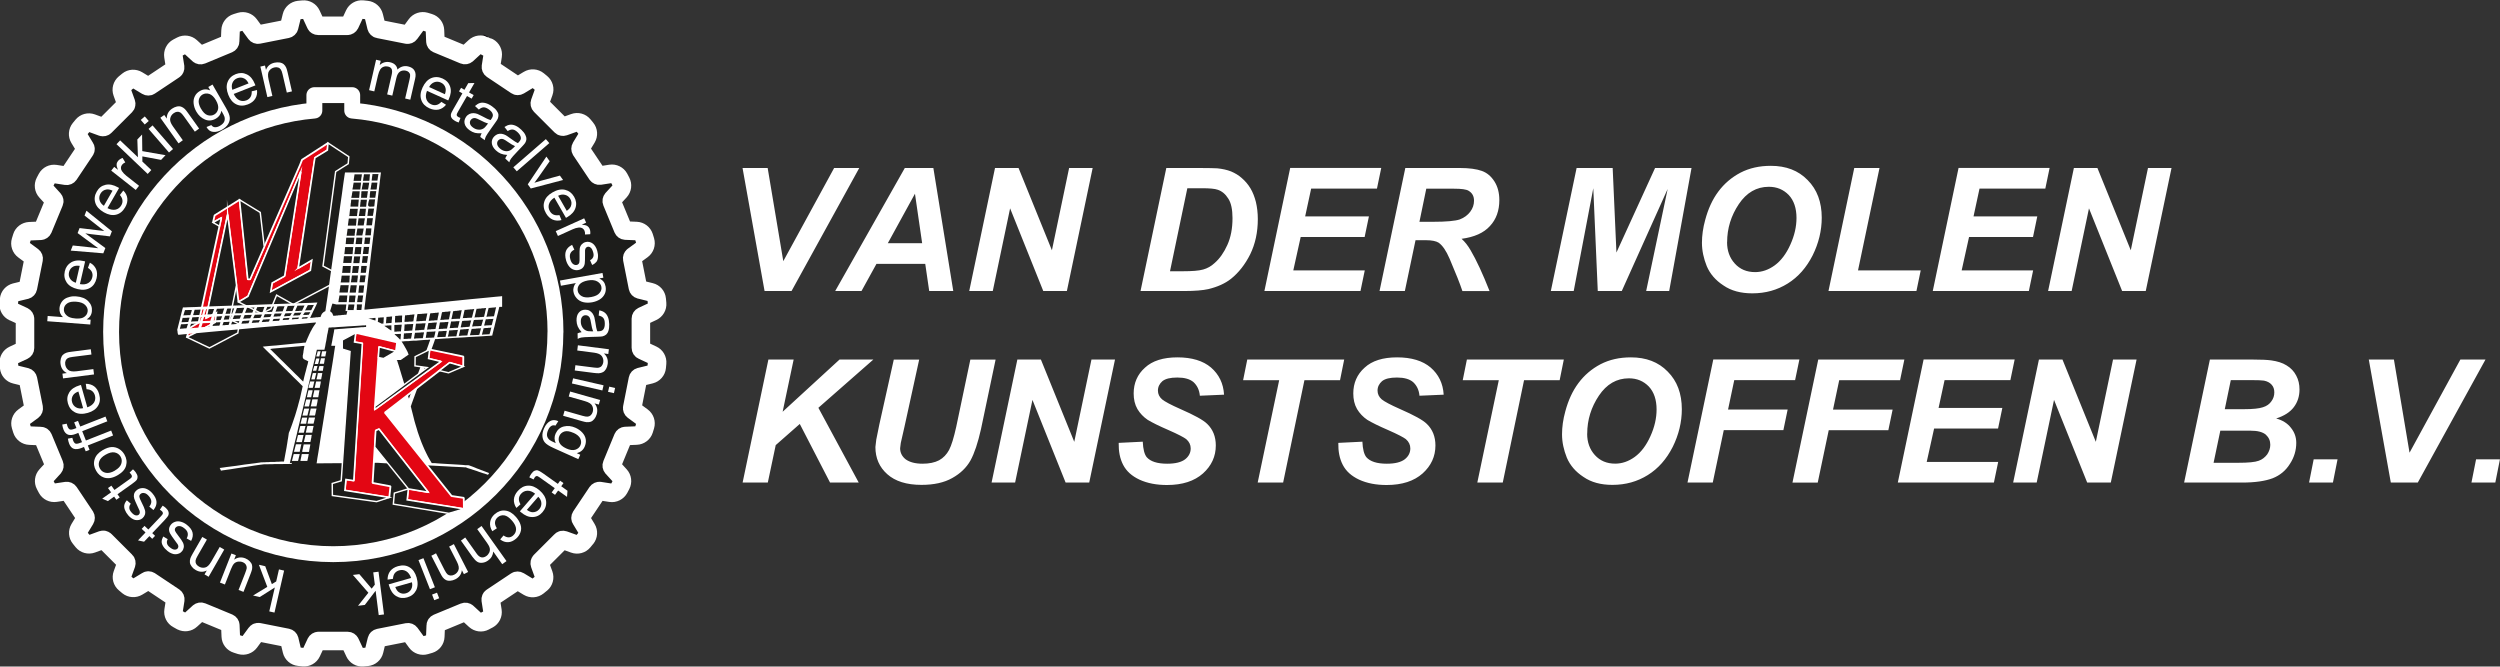 <?xml version="1.0" encoding="UTF-8"?> <svg xmlns="http://www.w3.org/2000/svg" id="Laag_1" viewBox="0 0 379.17 101.09"><rect x="0" y="0" width="379.17" height="101.09" fill="#333333" stroke="none"/><defs><style>.cls-1,.cls-2{fill:#fff;stroke-width:0px;}.cls-2,.cls-3,.cls-4,.cls-5,.cls-6,.cls-7{fill-rule:evenodd;}.cls-3{stroke-width:2.81px;}.cls-3,.cls-4,.cls-5,.cls-6{stroke:#fff;}.cls-3,.cls-5,.cls-6{fill:#1d1d1b;}.cls-3,.cls-6,.cls-7{stroke-linecap:round;stroke-linejoin:round;}.cls-4{fill:#e30613;stroke-linejoin:bevel;stroke-width:.28px;}.cls-5{stroke-miterlimit:22.93;stroke-width:.22px;}.cls-6{stroke-width:2.41px;}.cls-7{fill:none;stroke:#050007;stroke-width:.1px;}</style></defs><path class="cls-3" d="m74.09,7.18c.46.25.71.76.63,1.27h0s-.26,1.66-.26,1.66h0c-.02.15.04.3.17.39l.39.26,3.29,2.2h0c.13.09.29.09.42.01l1.32-.8.12-.07h0c.45-.27,1.01-.23,1.42.1h0c.17.14.33.27.5.41h0c.4.33.55.88.37,1.37h0s-.57,1.58-.57,1.58h0c-.05.14-.02.3.09.41l1.19,1.19,1.94,1.94h0c.11.11.27.14.41.09h0s1.58-.57,1.58-.57h0c.49-.18,1.04-.03,1.37.37h0c.14.17.27.34.41.5h0c.33.4.37.97.1,1.42l-.79,1.3-.08.14h0c-.08.13-.08.3,0,.43h0s2.46,3.68,2.46,3.68h0c.09.12.24.19.39.17h0s1.66-.26,1.66-.26h0c.51-.08,1.02.17,1.27.63h0c.1.2.2.38.3.57h0c.24.46.17,1.02-.18,1.41l-.59.64-.54.59h0c-.1.12-.13.28-.07.42h0s1.69,4.09,1.69,4.09h0c.06.14.19.24.35.25h0s1.68.07,1.68.07h0c.52.02.97.37,1.13.86h0c.06.21.13.42.19.62h0c.15.5-.03,1.04-.45,1.35h0s-1.36.99-1.36.99h0c-.12.09-.18.25-.15.4h0s.86,4.34.86,4.34h0c.03.15.14.27.29.31l.29.07,1.34.33h0c.51.12.88.55.93,1.07h0c.02.22.04.43.06.65h0c.05.52-.24,1.01-.71,1.23h0s-1.52.71-1.52.71h0c-.14.07-.23.2-.23.36h0v4.43h0c0,.16.09.3.23.36h0s1.52.71,1.52.71h0c.47.22.76.71.71,1.23h0c-.02.22-.04.44-.06.65h0c-.05.52-.43.94-.93,1.07h0s-1.63.4-1.63.4h0c-.15.04-.26.16-.29.31h0s-.86,4.35-.86,4.35h0c-.03.15.03.3.15.39h0s1.36,1,1.36,1h0c.42.31.6.85.45,1.35h0c-.06.21-.12.42-.19.62h0c-.15.49-.61.84-1.13.86h0s-1.68.07-1.68.07h0c-.15,0-.29.1-.35.24h0s-1.16,2.81-1.16,2.81l-.53,1.29c-.06.14-.03.3.07.42h0s1.13,1.24,1.13,1.24h0c.35.38.42.95.18,1.41h0c-.1.19-.2.38-.3.57h0c-.25.45-.76.71-1.27.63h0s-1.66-.26-1.66-.26h0c-.15-.02-.3.05-.39.18h0s-2.46,3.68-2.46,3.68h0c-.08.12-.09.29,0,.42h0s.87,1.44.87,1.44h0c.27.44.23,1.01-.1,1.42h-.01c-.13.17-.27.34-.41.5h0c-.33.4-.88.55-1.37.37h0s-1.58-.57-1.58-.57h0c-.14-.05-.31-.02-.41.09l-1.19,1.19-1.94,1.94h0c-.11.11-.14.27-.09.41h0s.09.26.09.26l.48,1.32c.18.49.03,1.04-.37,1.37h-.01c-.16.14-.33.28-.5.41h0c-.41.33-.97.37-1.42.1l-1.32-.8-.12-.07h0c-.13-.08-.3-.08-.42,0h0s-3.69,2.46-3.69,2.46h0c-.13.08-.19.23-.17.39h0l.26,1.66h0c.08.52-.17,1.03-.63,1.28h-.01c-.19.1-.38.2-.57.3h.01c-.46.25-1.02.17-1.41-.18l-1.22-1.12-.02-.02h0c-.11-.1-.28-.13-.42-.07l-.08.03-4.01,1.66h0c-.14.06-.24.2-.24.35h0s-.07,1.67-.07,1.67h0c-.02.53-.37.98-.87,1.13h-.01c-.2.06-.41.12-.62.18h.01c-.5.15-1.04-.03-1.35-.45h0s-.99-1.36-.99-1.36h0c-.09-.12-.24-.18-.39-.15h0s-4.34.86-4.34.86h0c-.15.03-.27.14-.31.29h0s-.15.6-.15.6l-.25,1.04c-.12.51-.55.88-1.07.93h-.01c-.21.02-.43.04-.64.06h0c-.52.05-1.01-.23-1.23-.71h0s-.03-.07-.03-.07l-.68-1.45c-.06-.14-.2-.23-.36-.23h-4.43c-.15,0-.29.09-.36.23h0s-.71,1.52-.71,1.52h0c-.22.47-.71.75-1.23.7h-.02c-.21-.02-.43-.04-.64-.07h0c-.52-.05-.95-.42-1.07-.93h0s-.34-1.42-.34-1.42l-.05-.22c-.04-.15-.16-.26-.31-.29h0s-4.34-.86-4.34-.86h0c-.15-.03-.3.03-.39.16h0s-.99,1.35-.99,1.35h0c-.31.42-.85.6-1.35.46h-.01c-.21-.07-.41-.13-.62-.2h0c-.5-.15-.85-.6-.87-1.12h0s-.07-1.68-.07-1.68h0c0-.15-.1-.29-.24-.35h0s-2.8-1.16-2.8-1.16l-1.29-.53c-.14-.06-.3-.03-.42.07h0s-1.24,1.13-1.24,1.13h0c-.38.36-.95.43-1.41.19h-.01c-.19-.11-.38-.21-.57-.32h0c-.46-.24-.71-.75-.63-1.26h0s.26-1.66.26-1.66h0c.02-.15-.04-.3-.17-.39h0s-3.69-2.46-3.69-2.46h0c-.13-.08-.29-.09-.42,0h0s-1.44.87-1.44.87h0c-.45.27-1.01.24-1.42-.09h0c-.17-.15-.33-.28-.5-.42h0c-.4-.33-.55-.88-.37-1.36h0s.57-1.57.57-1.57h0c.05-.15.02-.31-.09-.42l-1.19-1.19-1.94-1.94h0c-.11-.11-.27-.14-.41-.09h0s-1.58.58-1.58.58h0c-.49.18-1.04.03-1.37-.37h0c-.14-.18-.27-.34-.41-.51h0c-.33-.4-.37-.96-.1-1.41h0s.87-1.43.87-1.43h0c.08-.13.08-.3,0-.43h0s-1.77-2.65-1.77-2.65l-.69-1.03c-.09-.13-.24-.19-.39-.17h0s-1.66.25-1.66.25h0c-.51.08-1.02-.17-1.27-.63h0c-.1-.2-.2-.39-.3-.57h0c-.24-.45-.17-1.02.18-1.4h0s1.13-1.24,1.13-1.24h0c.1-.12.13-.28.07-.42h0s-1.7-4.09-1.7-4.09h0c-.06-.14-.19-.24-.35-.24l-1.24-.05-.45-.02h0c-.52-.02-.97-.37-1.13-.87h0c-.06-.21-.13-.42-.19-.62h0c-.15-.49.03-1.03.45-1.34h0s1.35-.99,1.35-.99h0c.12-.09.18-.25.15-.4h0s-.87-4.34-.87-4.34h0c-.03-.15-.14-.27-.29-.31h0s-1.63-.4-1.63-.4h0c-.51-.12-.88-.55-.93-1.06h0c-.02-.22-.04-.44-.06-.65h0c-.05-.51.24-1.01.71-1.23h0s1.52-.71,1.52-.71h0c.14-.07.23-.2.23-.36h0v-4.43c0-.15-.09-.29-.23-.36l-1.5-.7h-.03s0,0,0,0c-.47-.22-.76-.71-.71-1.23h0c.02-.22.04-.44.06-.65h0c.05-.52.43-.94.93-1.07h0s1.41-.34,1.41-.34l.22-.05c.15-.04.26-.16.29-.31h0s.87-4.35.87-4.35h0c.03-.15-.03-.3-.15-.39h0s-1.35-1-1.35-1h0c-.42-.31-.6-.85-.45-1.35h0c.06-.21.12-.42.19-.62h0c.15-.5.6-.84,1.13-.87h0s1.68-.07,1.68-.07h0c.15,0,.29-.1.35-.24h0s1.7-4.1,1.7-4.1h0c.06-.14.03-.3-.07-.41h0s-1.13-1.24-1.13-1.24h0c-.35-.38-.42-.95-.18-1.41h0c.1-.2.2-.39.3-.57h0c.25-.46.76-.71,1.27-.63h0s1.66.26,1.66.26h0c.15.02.3-.04.39-.17l.26-.39,2.2-3.29h0c.09-.12.09-.29,0-.42l-.74-1.22-.13-.21h0c-.27-.44-.23-1.01.1-1.42h0c.14-.17.27-.34.41-.5h0c.33-.4.88-.55,1.37-.37h0s1.58.58,1.58.58h0c.14.05.31.01.41-.09h0s3.13-3.13,3.13-3.13h0c.11-.11.14-.27.09-.41h0s-.57-1.58-.57-1.58h0c-.18-.49-.03-1.04.37-1.38h0c.16-.14.33-.27.5-.41h0c.4-.33.97-.36,1.42-.09h0s1.44.87,1.44.87h0c.13.08.3.08.42,0h0s2.66-1.77,2.66-1.77l1.03-.69c.13-.08.19-.24.17-.39h0l-.26-1.66h0c-.08-.52.17-1.03.63-1.28h0c.19-.1.38-.2.57-.3h0c.46-.24,1.03-.17,1.41.18h0s1.24,1.14,1.24,1.14h0c.11.1.28.13.42.07h0s4.09-1.7,4.09-1.7h0c.14-.06.24-.19.24-.35l.05-1.24.02-.44h0c.02-.52.37-.97.87-1.12h0c.2-.06.41-.13.62-.19h0c.5-.15,1.04.03,1.35.45h0s.99,1.35.99,1.35h0c.09.12.24.18.39.15l1.67-.33,2.68-.53h0c.15-.03.27-.14.31-.29l.07-.29.33-1.34h0c.12-.51.55-.88,1.07-.94h0c.21-.02.43-.04.64-.06h0c.52-.05,1.01.23,1.23.7h0s.71,1.53.71,1.53h0c.06.14.2.22.36.22h4.43c.15,0,.29-.09.36-.23h0s.71-1.52.71-1.52h0c.22-.47.71-.76,1.23-.71h0c.21.02.43.05.64.07h0c.52.05.95.43,1.07.93l.24.97.16.67h0c.04.15.16.27.31.3h0s4.34.86,4.34.86h0c.15.03.3-.03.39-.16h0s.99-1.35.99-1.35h0c.31-.42.85-.6,1.35-.46h0c.21.06.41.13.62.19h0c.5.15.85.6.87,1.12h0s.07,1.68.07,1.68h0c0,.15.1.29.24.35h0s4.09,1.7,4.09,1.7h0c.14.06.3.03.42-.07l.77-.71.47-.43h0c.38-.36.95-.43,1.41-.19l.17.09.39.21Z"></path><path class="cls-6" d="m84.25,50.35c0-17.65-13.56-32.13-30.83-33.58v-2.34h-5.74v2.34c-17.26,1.46-30.82,15.93-30.83,33.57,0,18.61,15.08,33.7,33.69,33.71,18.61,0,33.7-15.08,33.7-33.69Z"></path><path class="cls-2" d="m55.98,13.67l1.06-4.61.7.16-.15.65c.19-.19.43-.33.7-.41.27-.08.56-.09.87-.02.34.08.61.21.79.41.19.19.3.42.32.7.5-.46,1.03-.61,1.62-.48.46.11.79.31.97.63.19.31.23.73.1,1.25l-.73,3.17-.78-.18.67-2.91c.07-.31.1-.54.08-.69-.01-.14-.09-.27-.2-.39-.11-.11-.26-.19-.44-.23-.32-.07-.62-.03-.88.13-.26.17-.45.49-.56.97l-.62,2.68-.78-.18.69-3c.08-.35.08-.62,0-.83-.09-.2-.28-.34-.57-.4-.21-.05-.43-.04-.64.03-.21.07-.39.21-.53.42-.13.2-.25.51-.35.93l-.55,2.39-.78-.18Z"></path><path class="cls-2" d="m66.94,15.45l.71.44c-.32.39-.69.63-1.12.73-.43.09-.9.03-1.4-.19-.63-.29-1.04-.7-1.23-1.26-.2-.56-.14-1.18.18-1.88.33-.72.77-1.21,1.32-1.44.55-.23,1.13-.21,1.73.06.57.26.95.66,1.14,1.23.19.56.12,1.19-.2,1.9-.02.04-.05.11-.09.19l-3.22-1.45c-.19.49-.22.9-.09,1.27.13.36.37.62.74.78.27.12.52.15.78.09.25-.05.51-.21.75-.47h0Zm-1.86-2.25l2.4,1.09c.13-.38.16-.69.09-.94-.1-.39-.34-.66-.71-.83-.33-.15-.66-.17-.99-.05-.33.12-.6.37-.79.73Z"></path><path class="cls-2" d="m69.83,17.91l-.26.67c-.22-.07-.41-.15-.56-.24-.25-.15-.43-.3-.52-.46-.1-.16-.13-.33-.11-.48.02-.17.14-.45.39-.87l1.36-2.37-.51-.3.31-.54.51.3.58-1.01.94-.02-.82,1.43.7.4-.31.54-.7-.4-1.38,2.4c-.11.2-.17.33-.18.4-.01.08,0,.14.04.21.04.06.11.12.21.18.07.04.18.09.32.14Z"></path><path class="cls-2" d="m73.05,20.21c-.39.03-.72.01-1.01-.06-.28-.08-.56-.21-.81-.39-.42-.3-.68-.64-.76-1.01-.09-.36,0-.71.22-1.03.13-.19.3-.33.5-.43.2-.09.4-.13.61-.13.21,0,.41.05.62.12.16.07.37.17.66.32.57.32,1.01.52,1.33.61.06-.09.11-.15.12-.17.19-.27.26-.5.21-.69-.06-.27-.26-.52-.59-.75-.31-.22-.57-.33-.8-.32-.22,0-.46.12-.73.34l-.58-.54c.26-.23.51-.39.76-.46.26-.08.54-.06.86.02.32.09.64.25.97.49.33.23.57.46.72.69.16.22.24.42.25.61.01.19-.03.38-.11.59-.06.13-.19.33-.4.62l-.61.86c-.43.61-.69,1-.78,1.18-.09.18-.15.37-.18.58l-.68-.49c.03-.19.11-.37.22-.57h0Zm.98-1.49c-.31-.07-.72-.24-1.25-.52-.29-.15-.52-.25-.66-.28-.15-.03-.28-.02-.41.03-.12.05-.23.13-.31.24-.13.18-.16.37-.11.58.05.21.21.4.46.58.25.18.51.29.79.31.28.03.53-.02.75-.15.17-.09.37-.29.57-.57l.17-.24Z"></path><path class="cls-2" d="m76.94,23.5c-.39-.02-.72-.09-.99-.2-.27-.12-.52-.28-.75-.5-.38-.36-.58-.73-.61-1.11-.03-.37.09-.71.36-.99.16-.16.35-.29.55-.36.21-.06.41-.07.62-.04.21.03.4.11.6.21.14.09.35.22.6.41.52.39.93.66,1.23.79.08-.08.13-.13.14-.15.23-.24.33-.45.31-.65-.02-.27-.18-.55-.47-.83-.28-.26-.52-.41-.75-.43-.22-.03-.48.05-.78.23l-.49-.62c.29-.19.56-.31.82-.34.26-.04.54.01.85.14.3.13.6.34.89.62.29.28.5.54.61.79.12.24.17.45.16.64-.01.19-.08.38-.19.57-.07.12-.24.3-.48.56l-.73.77c-.52.54-.82.89-.94,1.06-.12.16-.2.35-.26.55l-.61-.58c.06-.18.16-.35.3-.54h0Zm1.18-1.33c-.29-.12-.68-.35-1.16-.69-.27-.19-.48-.32-.62-.37-.14-.05-.27-.06-.41-.03-.13.03-.24.1-.34.19-.15.16-.21.34-.19.56.02.21.15.43.37.64.22.21.47.36.73.42.27.07.52.06.77-.04.19-.06.41-.23.65-.48l.2-.21Z"></path><rect class="cls-1" x="77.32" y="23.14" width="6.53" height=".8" transform="translate(4.26 58.51) rotate(-40.9)"></rect><path class="cls-2" d="m80.05,27.95l2.82-4.2.5.7-1.73,2.47c-.18.26-.38.53-.59.8.24-.09.54-.18.9-.28l2.97-.81.48.67-4.9,1.29-.45-.63Z"></path><path class="cls-2" d="m84.84,32.61l.32.77c-.48.13-.93.1-1.33-.07-.41-.18-.75-.5-1.02-.97-.35-.6-.44-1.18-.26-1.74.17-.57.58-1.04,1.25-1.42.69-.4,1.33-.53,1.91-.39.58.14,1.04.49,1.37,1.06.31.55.39,1.09.21,1.66-.17.56-.59,1.04-1.27,1.43-.04.02-.1.06-.18.1l-1.76-3.06c-.44.28-.7.6-.82.98-.11.37-.06.72.14,1.07.15.25.34.43.58.53.24.1.53.12.89.06h0Zm-.19-2.92l1.31,2.29c.33-.23.53-.46.63-.71.14-.38.11-.74-.09-1.09-.18-.32-.44-.53-.78-.62-.34-.1-.7-.05-1.07.13Z"></path><path class="cls-2" d="m84.28,35.06l4.32-1.95.3.66-.66.3c.37.03.65.1.81.19.16.1.28.23.36.41.11.24.15.52.11.85l-.79.05c.02-.23-.01-.43-.09-.6-.07-.16-.19-.28-.34-.37-.16-.08-.33-.11-.52-.09-.3.03-.61.12-.91.26l-2.25,1.02-.33-.73Z"></path><path class="cls-2" d="m86.77,37.14l.34.73c-.29.13-.49.32-.6.56-.11.24-.11.54-.01.9.1.35.24.59.44.73.19.13.38.17.58.11.17-.05.28-.17.34-.34.04-.13.05-.42.04-.87-.02-.61,0-1.03.03-1.28.04-.25.15-.46.3-.62.15-.16.34-.28.56-.34.2-.06.4-.07.6-.02.2.05.38.13.54.26.12.1.25.23.37.43.12.19.21.4.28.64.1.35.14.68.11.98-.02.3-.1.53-.24.71-.14.17-.35.34-.64.47l-.32-.73c.23-.1.38-.25.47-.46.1-.2.09-.45,0-.75-.1-.35-.23-.59-.39-.7-.16-.12-.32-.16-.48-.11-.1.03-.17.09-.24.17-.06.08-.1.2-.12.35,0,.09,0,.33,0,.74,0,.59-.01,1-.04,1.24-.03.25-.12.45-.26.62-.14.17-.34.3-.61.37-.25.07-.52.07-.79-.02-.27-.08-.51-.25-.71-.5-.2-.25-.35-.54-.46-.9-.17-.59-.17-1.08-.02-1.46.16-.39.46-.68.92-.91Z"></path><path class="cls-2" d="m84.93,42.55l6.45-1.15.13.72-.61.11c.26.13.48.29.63.48.16.19.26.44.32.74.07.4.04.77-.12,1.11-.15.33-.4.62-.74.84-.35.22-.74.37-1.19.45-.47.08-.91.08-1.33-.02-.41-.1-.74-.3-1-.59-.27-.3-.43-.62-.49-.98-.05-.26-.03-.5.04-.74.07-.23.17-.42.32-.59l-2.27.41-.14-.79h0Zm4.22-.01c-.59.11-1.01.31-1.26.6-.24.29-.33.62-.27.96.06.35.27.63.61.82.34.2.82.24,1.44.13.59-.11,1.01-.3,1.26-.61.25-.3.35-.61.28-.95-.06-.33-.27-.6-.63-.81-.36-.2-.84-.25-1.44-.14Z"></path><path class="cls-2" d="m88.18,50.34c-.26-.29-.44-.57-.56-.84-.11-.27-.17-.57-.18-.88-.01-.52.1-.92.35-1.21.24-.29.56-.43.96-.44.23,0,.45.04.64.14.19.1.34.24.47.41.12.17.21.36.28.57.04.16.09.4.14.72.09.65.19,1.12.31,1.43.11,0,.18,0,.21,0,.33,0,.55-.09.68-.25.18-.21.26-.52.25-.92,0-.38-.08-.66-.22-.83-.13-.18-.37-.3-.71-.38l.09-.79c.34.06.62.18.82.34.21.16.38.39.5.7.12.31.18.66.19,1.07.01.4-.03.73-.12.99-.08.26-.2.44-.34.57-.14.12-.32.21-.54.27-.14.03-.38.05-.74.06l-1.06.03c-.75.02-1.21.05-1.41.09-.2.03-.39.1-.57.21l-.02-.84c.17-.09.36-.14.59-.17h0Zm1.78-.11c-.13-.29-.24-.72-.33-1.31-.05-.33-.11-.56-.17-.7-.07-.14-.15-.23-.27-.31-.11-.07-.24-.1-.38-.1-.22,0-.39.09-.53.26-.13.17-.2.41-.19.72,0,.31.08.58.22.82.14.24.33.41.57.52.18.09.45.13.8.12h.29Z"></path><path class="cls-2" d="m87.65,52.37l4.7.6-.09.72-.67-.08c.47.41.66.94.58,1.59-.04.28-.12.54-.25.76-.13.22-.29.39-.47.48-.18.1-.39.15-.62.17-.15,0-.41,0-.77-.05l-2.89-.37.1-.8,2.85.36c.33.04.57.05.74,0,.16-.04.31-.13.42-.28.12-.15.19-.33.22-.54.04-.33-.03-.64-.22-.91-.18-.27-.57-.45-1.17-.53l-2.56-.33.1-.8Z"></path><path class="cls-2" d="m92.4,58.64l.89.21-.18.78-.89-.2.18-.78h0Zm-5.48-1.26l4.62,1.06-.18.78-4.62-1.06.18-.78Z"></path><path class="cls-2" d="m86.46,59.38l4.56,1.29-.2.69-.65-.18c.41.48.51,1.03.33,1.66-.08.27-.2.51-.36.71-.16.2-.34.34-.53.41-.19.07-.41.09-.64.07-.15-.01-.41-.07-.76-.17l-2.8-.8.22-.77,2.77.79c.32.09.56.13.74.11.17-.02.33-.09.46-.21.14-.13.23-.29.3-.5.09-.32.07-.64-.08-.93-.13-.29-.49-.53-1.08-.7l-2.48-.71.22-.77Z"></path><path class="cls-2" d="m84.67,63.89l-.42.66c-.23-.07-.43-.06-.59.03-.22.12-.39.33-.53.65-.15.34-.2.63-.16.88.05.24.19.45.4.63.13.1.44.26.92.47-.23-.49-.24-.97-.02-1.45.27-.59.69-.95,1.26-1.08.58-.14,1.16-.07,1.76.2.42.19.76.43,1.04.74.28.31.45.64.51,1.01.06.37,0,.74-.17,1.13-.23.51-.63.83-1.19.97l.53.24-.3.67-3.73-1.68c-.67-.3-1.12-.59-1.34-.85-.22-.26-.34-.57-.37-.95-.03-.36.06-.77.25-1.2.23-.52.54-.88.91-1.09.37-.21.78-.21,1.25.01h0Zm2.32,1.77c-.56-.25-1.02-.33-1.38-.22-.36.12-.62.33-.77.67s-.15.68,0,1.02c.16.34.5.64,1.06.89.52.24.98.3,1.35.19.37-.12.64-.34.78-.67.15-.32.14-.67-.01-1.01-.16-.34-.5-.64-1.03-.88Z"></path><path class="cls-2" d="m80.92,72.72l-.64-.32c.09-.21.19-.39.29-.53.17-.24.34-.4.5-.47.17-.08.34-.1.49-.06.16.04.44.19.83.47l2.22,1.58.34-.48.51.36-.34.48.95.68-.07.93-1.35-.96-.47.65-.51-.36.47-.65-2.26-1.61c-.19-.13-.32-.2-.38-.22-.08-.02-.14,0-.21.02-.07.03-.13.09-.2.19-.05.07-.11.17-.17.3Z"></path><path class="cls-2" d="m78.95,76.48l-.63.56c-.28-.41-.4-.84-.38-1.28.03-.44.22-.87.58-1.28.45-.52.97-.8,1.56-.82.59-.03,1.17.21,1.75.71.6.52.94,1.08,1,1.67.06.6-.12,1.14-.55,1.64-.41.48-.91.73-1.5.74-.59.02-1.17-.22-1.77-.73-.03-.03-.09-.08-.16-.14l2.31-2.67c-.41-.32-.8-.47-1.19-.45-.38.02-.7.18-.96.48-.19.22-.29.46-.31.72-.02.26.06.55.24.86h0Zm2.69-1.14l-1.73,1.99c.33.24.61.35.87.36.4,0,.73-.14,1-.45.24-.28.35-.59.33-.94-.02-.35-.18-.68-.48-.97Z"></path><path class="cls-2" d="m75.33,80.14l-.66.43c-.29-.46-.4-.92-.33-1.39.07-.46.3-.86.69-1.2.49-.42,1.02-.61,1.6-.54.57.06,1.12.38,1.64.98.33.39.56.77.68,1.17.13.4.12.79-.02,1.16-.13.37-.36.69-.66.95-.39.33-.79.52-1.21.53-.42.02-.82-.12-1.2-.42l.51-.6c.26.19.52.29.77.29.25,0,.47-.1.67-.27.31-.27.46-.59.46-.97,0-.39-.2-.82-.61-1.29-.42-.48-.81-.75-1.18-.81-.37-.05-.71.05-1,.3-.23.2-.37.45-.4.73-.03.28.05.59.28.93Z"></path><path class="cls-2" d="m73.03,79.77l3.79,5.33-.65.47-1.36-1.92c-.05.57-.3,1.02-.77,1.35-.28.2-.56.32-.86.35-.29.04-.55,0-.78-.14-.23-.14-.48-.4-.75-.77l-1.74-2.45.65-.47,1.73,2.44c.23.33.47.52.72.57.25.05.5-.02.76-.2.19-.13.33-.32.44-.53.09-.22.12-.44.07-.66-.05-.22-.18-.49-.4-.79l-1.5-2.1.65-.47Z"></path><path class="cls-2" d="m68.84,82.53l2.16,4.22-.64.33-.31-.6c-.07.62-.4,1.08-.99,1.38-.25.13-.51.2-.77.22-.26.02-.48-.02-.66-.11-.18-.09-.35-.23-.49-.42-.09-.12-.23-.34-.39-.67l-1.33-2.59.71-.37,1.31,2.56c.15.29.29.5.42.62.13.11.29.18.47.19.19.01.38-.03.57-.13.3-.15.51-.38.63-.69.12-.3.05-.72-.23-1.27l-1.18-2.3.71-.37Z"></path><path class="cls-2" d="m66.28,89.89l.33.85-.75.29-.33-.85.75-.29h0Zm-2.06-5.23l1.74,4.41-.75.29-1.74-4.41.75-.29Z"></path><path class="cls-2" d="m59.61,87.79l-.83.12c0-.5.13-.93.39-1.28.27-.35.66-.61,1.19-.76.67-.19,1.25-.14,1.75.17.51.3.87.82,1.08,1.55.22.76.19,1.42-.08,1.95-.28.53-.72.89-1.36,1.07-.61.17-1.15.11-1.66-.2-.5-.3-.86-.83-1.08-1.58-.01-.04-.03-.11-.06-.2l3.4-.97c-.17-.49-.42-.83-.75-1.03-.33-.19-.68-.23-1.07-.12-.28.08-.5.23-.66.43-.16.21-.25.49-.27.85h0Zm2.88.52l-2.54.72c.14.38.32.63.53.78.33.23.69.29,1.08.18.35-.1.62-.3.79-.6.18-.31.22-.67.13-1.07Z"></path><polygon class="cls-2" points="57.41 86.71 58.24 93.19 57.44 93.29 56.97 89.6 55.33 91.75 54.3 91.88 55.87 89.9 53.52 87.2 54.5 87.08 56.37 89.28 56.85 88.67 56.61 86.81 57.41 86.71"></polygon><path class="cls-2" d="m40.55,14.72l-1.06-4.62.7-.16.15.66c.22-.58.65-.95,1.29-1.09.28-.06.55-.07.8-.03.25.04.46.14.61.27.15.13.28.31.37.52.06.14.14.39.22.75l.65,2.84-.78.18-.65-2.8c-.07-.32-.16-.55-.26-.7-.1-.14-.23-.25-.41-.3-.18-.06-.37-.06-.58-.01-.33.08-.59.25-.78.52-.19.26-.22.69-.09,1.28l.58,2.52-.78.18Z"></path><path class="cls-2" d="m38.17,13.85l.81-.2c.06.5-.03.94-.26,1.31-.23.38-.6.67-1.11.87-.65.25-1.23.26-1.76,0-.54-.25-.94-.73-1.22-1.44-.29-.74-.33-1.39-.11-1.95.22-.56.63-.96,1.24-1.2.59-.23,1.14-.22,1.67.04.53.25.94.74,1.23,1.47.02.04.04.11.08.2l-3.29,1.3c.22.47.5.78.85.95.35.16.7.16,1.08.02.27-.11.47-.27.61-.5.14-.22.2-.51.19-.87h0Zm-2.92-.23l2.45-.97c-.18-.36-.38-.59-.61-.72-.35-.19-.71-.22-1.1-.07-.34.13-.58.36-.72.68-.15.32-.15.69-.03,1.08Z"></path><path class="cls-2" d="m31.32,19.26l.73-.29c.14.19.31.3.5.32.25.03.51-.04.81-.21.32-.19.53-.39.64-.62.1-.23.12-.48.05-.74-.05-.16-.21-.47-.47-.92-.1.53-.37.93-.83,1.19-.56.32-1.12.37-1.66.14-.55-.23-.98-.63-1.31-1.2-.23-.4-.36-.79-.41-1.21-.05-.41.01-.79.18-1.12.16-.34.43-.61.79-.81.48-.28.99-.31,1.54-.09l-.29-.51.64-.37,2.04,3.54c.37.64.56,1.13.58,1.47.03.34-.06.67-.25.99-.19.31-.49.59-.9.83-.49.28-.95.4-1.38.35-.42-.04-.76-.29-1-.74h0Zm-.84-2.79c.3.53.63.87.99.99.36.12.7.09,1.02-.09.32-.19.51-.46.59-.84.07-.37-.03-.81-.34-1.34-.29-.5-.62-.81-.98-.94-.38-.12-.72-.09-1.03.08-.31.18-.5.46-.58.83-.07.38.04.81.32,1.31Z"></path><path class="cls-2" d="m27.06,21.72l-2.74-3.86.59-.42.39.55c-.02-.62.24-1.12.78-1.5.23-.16.48-.27.73-.33.25-.06.48-.05.67.02.19.07.38.18.54.34.11.1.28.31.49.61l1.69,2.37-.65.47-1.67-2.34c-.19-.27-.36-.45-.5-.55-.14-.09-.31-.14-.49-.12-.19.01-.37.08-.55.21-.28.2-.45.45-.52.78-.08.31.05.72.41,1.22l1.5,2.1-.65.47Z"></path><path class="cls-2" d="m21.95,18.88l-.6-.69.61-.53.6.69-.61.53h0Zm3.68,4.25l-3.1-3.58.61-.53,3.1,3.58-.61.53Z"></path><polygon class="cls-2" points="22.4 26.38 17.67 21.87 18.22 21.29 20.92 23.85 20.83 21.15 21.55 20.4 21.58 22.92 25.11 23.54 24.43 24.25 21.59 23.72 21.59 24.5 22.95 25.79 22.4 26.38"></polygon><path class="cls-2" d="m20.59,28.81l-3.72-2.93.45-.57.57.45c-.15-.35-.22-.62-.2-.81,0-.19.07-.36.19-.51.16-.21.4-.37.71-.49l.41.68c-.21.09-.37.21-.49.36-.11.14-.17.3-.17.47,0,.18.05.34.16.5.17.25.39.48.65.69l1.94,1.53-.5.63Z"></path><path class="cls-2" d="m18.19,29.57l.51-.67c.36.35.56.75.61,1.18.05.44-.05.9-.33,1.37-.35.6-.8.97-1.37,1.11-.58.14-1.19.02-1.86-.36-.69-.4-1.13-.88-1.3-1.45-.18-.57-.1-1.14.23-1.71.31-.55.75-.88,1.33-1.01.57-.13,1.19,0,1.87.38.04.02.1.06.18.1l-1.76,3.06c.46.24.88.3,1.25.22.37-.09.65-.31.85-.66.15-.25.2-.51.17-.77-.03-.26-.16-.52-.4-.8h0Zm-2.43,1.64l1.31-2.29c-.37-.17-.67-.23-.93-.18-.4.07-.69.27-.9.63-.18.32-.23.64-.14.98.09.34.31.63.65.86Z"></path><path class="cls-2" d="m15.66,38.42l-4.93-.41.31-.78,2.81.3,1.05.12s-.31-.22-.82-.59l-2.31-1.71.3-.76,2.82.34.93.11-.75-.58-2.25-1.77.29-.73,3.86,3.12-.3.77-2.92-.34-.81-.12,3.04,2.23-.31.8Z"></path><path class="cls-2" d="m13.34,40.62l.29-.78c.44.23.75.56.93.95.18.41.21.87.09,1.41-.16.68-.48,1.16-.99,1.46-.51.3-1.13.37-1.88.19-.77-.18-1.33-.51-1.67-1.01-.33-.5-.43-1.06-.28-1.7.14-.61.46-1.06.98-1.36.51-.29,1.14-.36,1.9-.18.04.01.12.03.2.05l-.79,3.44c.51.09.93.04,1.26-.16.33-.2.53-.49.62-.88.07-.28.04-.54-.06-.78-.1-.24-.31-.45-.61-.65h0Zm-1.84,2.27l.59-2.57c-.4-.05-.71-.02-.94.09-.36.18-.58.46-.68.86-.08.36-.04.68.15.98.18.3.48.51.87.63Z"></path><path class="cls-2" d="m13.75,48.47l-.06.75-6.52-.5.06-.8,2.32.18c-.39-.37-.57-.82-.53-1.34.02-.29.1-.56.24-.81.14-.25.32-.45.54-.6.23-.16.5-.26.79-.33.31-.08.63-.1.98-.07.8.06,1.41.31,1.82.74.42.43.6.92.55,1.49-.04.55-.31.97-.79,1.26l.59.05h0Zm-2.39-.17c.56.04.97,0,1.24-.13.43-.22.66-.54.7-.98.03-.35-.11-.66-.39-.94-.28-.28-.73-.44-1.33-.49-.62-.05-1.08.04-1.39.26-.31.22-.48.5-.5.85-.03.36.1.67.39.94.28.28.71.44,1.29.48Z"></path><path class="cls-2" d="m14.26,56.79l-4.7.6-.09-.72.67-.09c-.56-.28-.88-.74-.96-1.4-.04-.28-.01-.55.05-.8.07-.25.18-.45.33-.58.15-.14.34-.25.56-.32.14-.05.4-.1.76-.14l2.89-.37.1.8-2.85.36c-.33.04-.57.1-.72.18-.15.08-.27.21-.34.37-.08.18-.1.36-.07.58.04.33.19.61.44.83.24.22.66.29,1.27.22l2.56-.33.1.8Z"></path><path class="cls-2" d="m13.13,59.04l-.12-.83c.5,0,.93.13,1.28.39.35.27.61.66.75,1.19.19.67.14,1.25-.17,1.75-.3.51-.82.87-1.55,1.08-.76.22-1.42.19-1.95-.08-.53-.28-.89-.72-1.07-1.36-.17-.61-.11-1.15.2-1.66.3-.5.83-.86,1.58-1.08.04-.01.11-.03.2-.06l.96,3.4c.49-.17.83-.42,1.03-.75.19-.33.23-.68.12-1.07-.08-.28-.23-.5-.43-.66-.21-.16-.49-.25-.85-.27h0Zm-.52,2.88l-.72-2.54c-.38.14-.63.32-.78.53-.23.33-.29.69-.18,1.08.1.35.3.62.6.79.31.18.67.22,1.07.13Z"></path><path class="cls-2" d="m16.3,63.89l-3.83,1.51.56,1.41,3.83-1.51.29.75-3.83,1.51.26.66-.58.23-.26-.66-.42.17c-.44.17-.81.2-1.12.11-.3-.1-.54-.35-.7-.75-.1-.26-.17-.53-.2-.79l.67-.13c.03.15.08.29.12.41.1.25.22.41.36.47.14.05.37.02.7-.11l.29-.11-.56-1.41-.42.17c-.44.17-.81.21-1.12.11-.3-.1-.54-.35-.7-.75-.1-.26-.17-.53-.2-.79l.68-.13c.03.15.08.29.12.41.1.25.22.41.36.47.14.05.37.02.7-.11l.29-.11-.34-.86.58-.23.34.86,3.83-1.51.29.75Z"></path><path class="cls-2" d="m17.82,72.09c-.75.43-1.44.54-2.05.34-.51-.18-.9-.52-1.19-1.03-.33-.57-.41-1.13-.24-1.7.16-.57.57-1.04,1.22-1.42.53-.31.99-.46,1.38-.48.39-.01.76.08,1.1.28.35.21.62.49.83.85.33.57.41,1.14.25,1.71-.16.57-.59,1.04-1.29,1.44h0Zm-.4-.72c.52-.3.85-.65.97-1.02.13-.38.1-.74-.1-1.09-.2-.35-.5-.56-.9-.64-.39-.08-.85.04-1.39.35-.51.29-.83.63-.95,1.01-.13.38-.09.74.11,1.09.2.35.49.56.88.64.39.08.85-.02,1.38-.33Z"></path><path class="cls-2" d="m19.65,71.68l.52-.5c.17.16.31.31.41.45.17.24.26.45.28.63.02.19-.02.35-.1.49-.09.14-.32.35-.72.63l-2.22,1.58.34.48-.51.36-.34-.48-.95.68-.86-.37,1.35-.96-.47-.65.51-.36.47.65,2.26-1.61c.19-.13.29-.23.33-.29.04-.06.05-.13.05-.21,0-.07-.05-.16-.11-.25-.05-.07-.12-.16-.23-.26Z"></path><path class="cls-2" d="m23.26,77.35l-.62-.52c.21-.24.31-.5.31-.76,0-.26-.13-.54-.37-.82-.24-.28-.47-.44-.71-.47-.22-.04-.41,0-.57.15-.13.11-.19.27-.16.45.02.14.13.4.33.8.28.54.44.93.51,1.18.07.24.06.48,0,.69-.07.2-.19.39-.36.54-.16.14-.33.23-.54.27-.2.04-.4.04-.59,0-.15-.04-.32-.11-.51-.23s-.36-.28-.52-.46c-.24-.28-.41-.56-.52-.85-.11-.28-.13-.53-.08-.75.05-.22.17-.45.38-.69l.6.52c-.16.19-.24.39-.23.61,0,.22.11.45.31.68.24.28.46.43.65.47.19.04.36,0,.48-.1.08-.07.12-.15.15-.26.02-.1,0-.23-.04-.37-.03-.08-.13-.31-.31-.67-.25-.53-.41-.91-.49-1.14-.07-.24-.08-.46-.03-.67.05-.22.18-.41.39-.59.2-.17.44-.29.73-.32.28-.04.56,0,.86.15.29.14.55.34.8.63.4.46.61.9.63,1.31.02.42-.13.81-.45,1.21Z"></path><path class="cls-2" d="m24.26,77.28l.41-.59c.2.12.36.24.49.36.21.2.35.39.39.57.06.18.05.35,0,.5-.06.16-.25.41-.58.76l-1.88,1.98.43.41-.43.45-.43-.41-.81.85-.92-.2,1.14-1.2-.58-.55.43-.45.58.55,1.91-2.01c.16-.17.24-.28.27-.35.03-.07.03-.14.01-.21-.02-.07-.07-.15-.16-.23-.06-.06-.15-.13-.28-.21Z"></path><path class="cls-2" d="m29.01,82.05l-.7-.39c.16-.28.21-.54.16-.81-.05-.26-.23-.51-.52-.73-.29-.23-.55-.34-.79-.33-.23,0-.41.09-.54.25-.11.14-.13.3-.07.48.05.13.21.37.48.72.38.48.61.83.72,1.06.11.23.15.46.13.68-.03.21-.11.42-.25.6-.13.16-.28.29-.48.37-.19.08-.38.12-.59.11-.16,0-.34-.04-.55-.13-.21-.08-.41-.2-.6-.36-.29-.23-.51-.47-.67-.73-.16-.25-.23-.49-.22-.72.01-.22.09-.48.24-.75l.68.4c-.12.22-.16.43-.11.64.04.22.19.42.44.61.29.23.53.34.73.34.2,0,.35-.06.45-.19.06-.08.09-.17.1-.28,0-.1-.03-.22-.11-.35-.05-.07-.19-.28-.44-.6-.35-.47-.58-.81-.7-1.03-.12-.22-.17-.43-.16-.66.01-.22.1-.44.27-.66.16-.21.38-.36.65-.45.27-.09.55-.1.87-.01.31.08.61.23.9.46.48.38.78.77.87,1.17.1.4.03.82-.21,1.27Z"></path><path class="cls-2" d="m34,83.37l-2.36,4.11-.62-.36.34-.59c-.56.28-1.12.25-1.69-.08-.25-.14-.45-.32-.6-.53-.16-.21-.25-.41-.27-.62-.02-.2,0-.42.08-.64.05-.14.17-.38.35-.7l1.45-2.52.7.4-1.43,2.49c-.16.28-.26.51-.29.69-.02.17,0,.34.09.5.09.17.23.3.42.41.29.17.6.22.92.15.32-.06.63-.35.94-.88l1.29-2.24.7.4Z"></path><path class="cls-2" d="m35.77,84.23l-.26.65c.54-.37,1.1-.43,1.69-.2.26.1.48.25.67.44.18.18.3.37.35.57.04.19.05.4.01.64-.03.15-.11.4-.23.71l-1.07,2.73-.75-.29.96-2.44c.15-.39.24-.66.27-.81.03-.22-.02-.41-.12-.58-.1-.17-.26-.3-.49-.39-.22-.09-.46-.11-.7-.08-.24.04-.44.14-.6.3-.16.17-.31.44-.46.82l-.93,2.35-.75-.29,1.74-4.41.67.26Z"></path><polygon class="cls-2" points="43.09 86.54 41.63 92.91 40.84 92.73 41.68 89.1 39.4 90.55 38.38 90.32 40.54 89.01 39.27 85.66 40.23 85.88 41.23 88.59 41.89 88.19 42.31 86.36 43.09 86.54"></polygon><path class="cls-2" d="m375.54,69.67h3.62l-.7,3.52h-3.62l.7-3.52h0Zm-8.84,3.52l10.27-18.66h-3.81l-7.71,14.13-2.37-14.13h-3.81l3.34,18.66h4.09Zm-15.79-3.52h3.62l-.7,3.52h-3.62l.7-3.52h0Zm-15.19.52h3.73c1.54,0,2.58-.1,3.13-.31.52-.18.94-.52,1.28-.96.31-.47.47-.96.47-1.46,0-.63-.23-1.12-.68-1.54-.47-.39-1.22-.6-2.29-.6h-4.61l-1.02,4.87h0Zm1.72-8.13h2.92c1.33,0,2.27-.1,2.84-.29.6-.18,1.02-.5,1.3-.91.31-.42.44-.86.44-1.36,0-.47-.13-.86-.42-1.17-.26-.29-.65-.5-1.15-.6-.29-.05-.96-.08-2.03-.08h-3l-.91,4.4h0Zm-6.18,11.13l3.91-18.66h6.39c1.38,0,2.35.05,2.92.13.91.13,1.69.36,2.32.76.65.39,1.12.89,1.46,1.54.34.63.5,1.33.5,2.11,0,1.04-.29,1.93-.86,2.68-.57.76-1.46,1.33-2.68,1.72.96.26,1.72.73,2.24,1.41.55.68.81,1.43.81,2.29,0,1.12-.31,2.19-.96,3.18-.63,1.02-1.51,1.75-2.63,2.19-1.12.42-2.66.65-4.59.65h-8.81Zm-11.13,0h-3.57l-5.03-12.54-2.63,12.54h-3.57l3.91-18.66h3.57l5.06,12.48,2.61-12.48h3.57l-3.91,18.66h0Zm-32.29,0h14.57l.65-3.13h-10.84l1.12-5.06h9.7l.65-3.13h-9.67l.91-4.22h9.98l.65-3.13h-13.81l-3.91,18.66h0Zm-15.98,0l3.91-18.66h13.06l-.65,3.13h-9.23l-.94,4.46h9.04l-.65,3.13h-9.04l-1.67,7.95h-3.83Zm-15.92,0h3.83l1.67-7.95h9.04l.65-3.13h-9.04l.94-4.46h9.23l.65-3.13h-13.06l-3.91,18.66h0Zm-15.22-7.4c0,1.28.39,2.37,1.17,3.23.78.86,1.8,1.3,3.08,1.3,1.04,0,2.03-.34,2.97-1.02.96-.7,1.75-1.75,2.37-3.13.63-1.38.94-2.74.94-4.07,0-1.46-.39-2.63-1.17-3.47-.81-.83-1.8-1.25-3.02-1.25-1.88,0-3.39.89-4.56,2.63-1.17,1.75-1.77,3.67-1.77,5.76h0Zm-3.81.08c0-1.09.16-2.27.5-3.49.44-1.64,1.09-3.08,1.98-4.27.89-1.2,2.01-2.16,3.36-2.87,1.36-.7,2.87-1.04,4.61-1.04,2.29,0,4.17.7,5.58,2.16,1.43,1.43,2.14,3.34,2.14,5.71,0,1.95-.47,3.88-1.38,5.71-.94,1.85-2.19,3.28-3.78,4.27-1.59.99-3.36,1.49-5.37,1.49-1.75,0-3.21-.39-4.38-1.2-1.2-.78-2.03-1.75-2.53-2.92-.47-1.17-.73-2.35-.73-3.54h0Zm-8.99,7.32l3.23-15.53h5.4l.63-3.13h-14.7l-.63,3.13h5.47l-3.26,15.53h3.86Zm-24.94-6.02l3.65-.18c.05,1.15.26,1.93.6,2.35.57.65,1.59.99,3.1.99,1.25,0,2.16-.23,2.74-.68.55-.44.83-.99.83-1.64,0-.55-.23-1.02-.68-1.41-.34-.26-1.22-.73-2.66-1.36-1.46-.63-2.5-1.15-3.18-1.56-.65-.44-1.17-.99-1.56-1.64-.39-.68-.57-1.46-.57-2.37,0-1.56.57-2.89,1.72-3.91,1.12-1.04,2.76-1.56,4.93-1.56s3.88.52,5.08,1.54c1.2,1.04,1.88,2.4,1.98,4.12l-3.67.16c-.08-.89-.42-1.56-.96-2.06-.55-.47-1.36-.7-2.45-.7s-1.8.18-2.27.55c-.44.39-.68.86-.68,1.43,0,.52.21.96.63,1.33.42.34,1.33.83,2.76,1.46,2.14.94,3.49,1.67,4.09,2.27.86.83,1.3,1.93,1.3,3.26,0,1.67-.65,3.08-1.95,4.25-1.3,1.15-3.1,1.75-5.45,1.75-1.59,0-2.97-.26-4.17-.81-1.17-.55-1.98-1.28-2.48-2.24-.5-.96-.7-2.06-.68-3.31h0Zm-8.37,6.02l3.23-15.53h5.4l.63-3.13h-14.7l-.63,3.13h5.47l-3.26,15.53h3.86Zm-24.94-6.02l3.65-.18c.05,1.15.26,1.93.6,2.35.57.65,1.59.99,3.1.99,1.25,0,2.16-.23,2.74-.68.55-.44.83-.99.83-1.64,0-.55-.23-1.02-.68-1.41-.34-.26-1.22-.73-2.66-1.36-1.46-.63-2.5-1.15-3.18-1.56-.65-.44-1.17-.99-1.56-1.64-.39-.68-.57-1.46-.57-2.37,0-1.56.57-2.89,1.72-3.91,1.12-1.04,2.76-1.56,4.93-1.56s3.88.52,5.08,1.54c1.2,1.04,1.88,2.4,1.98,4.12l-3.67.16c-.08-.89-.42-1.56-.96-2.06-.55-.47-1.36-.7-2.45-.7s-1.8.18-2.27.55c-.44.39-.68.86-.68,1.43,0,.52.21.96.63,1.33.42.34,1.33.83,2.76,1.46,2.14.94,3.49,1.67,4.09,2.27.86.83,1.3,1.93,1.3,3.26,0,1.67-.65,3.08-1.95,4.25-1.3,1.15-3.1,1.75-5.45,1.75-1.59,0-2.97-.26-4.17-.81-1.17-.55-1.98-1.28-2.48-2.24-.5-.96-.7-2.06-.68-3.31h0Zm-4.48,6.02h-3.57l-5.03-12.54-2.63,12.54h-3.57l3.91-18.66h3.57l5.06,12.48,2.61-12.48h3.57l-3.91,18.66h0Zm-29.63-18.66l-2.19,9.83c-.26,1.28-.42,2.06-.47,2.32-.05.42-.1.78-.13,1.12,0,1.69.6,3.05,1.8,4.12,1.2,1.07,2.92,1.62,5.19,1.62,1.88,0,3.44-.34,4.67-1.04,1.22-.68,2.14-1.56,2.76-2.66.6-1.09,1.12-2.66,1.59-4.74l2.22-10.56h-3.83l-2.14,10.19c-.37,1.67-.73,2.84-1.09,3.52-.37.68-.86,1.2-1.51,1.56-.65.34-1.49.52-2.5.52-1.12,0-1.95-.23-2.55-.65-.57-.44-.86-1.02-.86-1.69.05-.34.08-.6.1-.81l.57-2.5,2.22-10.14h-3.83Zm-22.93,18.66l3.91-18.66h3.83l-1.67,7.92,8.63-7.92h5.13l-8.34,7.32,6.12,11.34h-4.35l-4.59-8.89-3.65,3.21-1.2,5.68h-3.83Zm212.8-29.05h-3.57l-5.03-12.54-2.63,12.54h-3.57l3.91-18.66h3.57l5.06,12.48,2.61-12.48h3.57l-3.91,18.66h0Zm-32.29,0h14.57l.65-3.13h-10.84l1.12-5.06h9.7l.65-3.13h-9.67l.91-4.22h9.98l.65-3.13h-13.81l-3.91,18.66h0Zm-15.82,0l3.91-18.66h3.83l-3.26,15.53h9.51l-.65,3.13h-13.34Zm-15.38-7.4c0,1.28.39,2.37,1.17,3.23.78.86,1.8,1.3,3.08,1.3,1.04,0,2.03-.34,2.97-1.02.96-.7,1.75-1.75,2.37-3.13.63-1.38.94-2.74.94-4.07,0-1.46-.39-2.63-1.17-3.47-.81-.83-1.8-1.25-3.02-1.25-1.88,0-3.39.89-4.56,2.63-1.17,1.75-1.77,3.67-1.77,5.76h0Zm-3.81.08c0-1.09.16-2.27.5-3.49.44-1.64,1.09-3.08,1.98-4.27.89-1.2,2.01-2.16,3.36-2.87,1.36-.7,2.87-1.04,4.61-1.04,2.29,0,4.17.7,5.58,2.16,1.43,1.43,2.14,3.34,2.14,5.71,0,1.95-.47,3.88-1.38,5.71-.94,1.85-2.19,3.28-3.78,4.27-1.59.99-3.36,1.49-5.37,1.49-1.75,0-3.21-.39-4.38-1.2-1.2-.78-2.03-1.75-2.53-2.92-.47-1.17-.73-2.35-.73-3.54h0Zm-12.15,7.32h-3.65l-.68-15.59-2.97,15.59h-3.47l3.91-18.66h5.47l.57,12.82,5.86-12.82h5.53l-3.39,18.66h-3.49l3.26-15.48-6.96,15.48h0Zm-30.7-10.5h2.03c2.06,0,3.41-.13,4.09-.36.68-.26,1.2-.65,1.59-1.17.39-.52.57-1.07.57-1.67,0-.68-.26-1.17-.83-1.51-.34-.21-1.07-.31-2.19-.31h-4.22l-1.04,5.03h0Zm-2.22,10.5h-3.83l3.91-18.66h8.29c1.41,0,2.53.16,3.31.44.81.29,1.43.83,1.93,1.62.49.78.73,1.72.73,2.81,0,1.59-.47,2.92-1.43,3.94-.94,1.04-2.37,1.67-4.3,1.93.5.44.96,1.02,1.38,1.75.86,1.46,1.82,3.52,2.87,6.18h-4.12c-.34-1.04-.99-2.68-1.95-4.93-.52-1.2-1.07-2.01-1.67-2.42-.37-.23-1.02-.37-1.93-.37h-1.56l-1.62,7.71h0Zm-21.29,0h14.57l.65-3.13h-10.84l1.12-5.06h9.7l.65-3.13h-9.67l.91-4.22h9.98l.65-3.13h-13.81l-3.91,18.66h0Zm-14.33-3h1.95c1.43,0,2.45-.08,3.08-.26.65-.18,1.23-.5,1.75-.99.78-.68,1.41-1.59,1.93-2.74.52-1.15.78-2.5.78-4.07,0-1.3-.21-2.32-.65-2.97-.42-.68-.96-1.12-1.59-1.33-.44-.16-1.23-.23-2.37-.23h-2.24l-2.63,12.59h0Zm-4.46,3l3.91-18.66h5.06c1.38,0,2.29.03,2.68.05.78.08,1.46.23,2.08.47.6.26,1.15.57,1.64,1.02.49.42.94.94,1.3,1.54.36.6.63,1.3.83,2.08.18.78.29,1.64.29,2.58,0,2.01-.39,3.78-1.15,5.34-.78,1.56-1.75,2.79-2.92,3.73-.89.7-2.03,1.22-3.44,1.56-.81.18-2.03.29-3.7.29h-6.59Zm-11.18,0h-3.57l-5.03-12.54-2.63,12.54h-3.57l3.91-18.66h3.57l5.06,12.48,2.61-12.48h3.57l-3.91,18.66h0Zm-21.94-7.25l-1.09-7.51-4.12,7.51h5.21Zm.47,3.13h-7.4l-2.27,4.12h-3.99l10.56-18.66h4.33l3.02,18.66h-3.65l-.6-4.12h0Zm-20.28,4.12l10.27-18.66h-3.81l-7.71,14.13-2.37-14.13h-3.81l3.34,18.66h4.09Z"></path><polygon class="cls-4" points="49.75 21.69 49.66 22.77 47.77 23.93 45.23 40.66 47.3 39.45 47.08 41.01 41.05 44.26 41.27 42.91 43.16 41.86 45.61 26.06 37.62 44.95 36.18 45.8 34.56 32.85 34.53 32.54 31.25 48.24 32.84 47.39 32.64 48.91 28.35 51.15 28.72 49.77 30.13 48.93 33.56 33.05 32.31 33.75 32.55 32.67 36.34 30.3 37.59 42.36 37.92 42.36 45.52 24.99 45.81 24.24 49.75 21.69"></polygon><polygon class="cls-5" points="33.29 34.31 32.31 33.75 33.56 33.05 33.29 34.31"></polygon><polygon class="cls-5" points="35.87 43.26 34.84 48.42 36.27 49.15 36.07 50.5 31.76 52.77 28.35 51.15 28.36 51.14 28.62 51 28.75 50.93 28.91 50.85 29.14 50.74 29.25 50.68 29.65 50.47 29.76 50.41 29.94 50.32 30.19 50.19 30.23 50.16 30.32 50.12 30.45 50.05 30.84 49.85 30.96 49.78 31.25 49.63 31.31 49.6 31.78 49.36 31.83 49.33 32.09 49.19 32.2 49.14 32.37 49.05 32.44 49.01 32.47 48.99 32.52 48.97 32.57 48.94 32.64 48.91 32.84 47.39 31.25 48.24 31.26 48.21 31.28 48.1 31.3 48.01 31.36 47.74 31.37 47.66 31.4 47.52 31.45 47.29 31.84 45.42 31.91 45.09 31.98 44.77 32.5 42.25 32.52 42.18 32.99 39.94 33.24 38.71 33.3 38.43 33.46 37.68 33.51 37.42 33.62 36.93 33.71 36.47 33.8 36.06 33.89 35.62 33.92 35.48 34.07 34.75 34.34 33.45 34.36 33.39 34.36 33.39 34.39 33.22 34.42 33.07 34.45 32.93 34.48 32.82 34.5 32.72 34.51 32.64 34.52 32.59 34.53 32.55 34.53 32.54 34.56 32.85 35.87 43.26"></polygon><polygon class="cls-5" points="40.08 37.42 37.92 42.36 37.59 42.36 37.56 42.08 37.53 41.75 37.5 41.48 37.49 41.33 37.47 41.19 37.45 40.95 37.36 40.14 37.19 38.47 37.16 38.23 37.08 37.47 37.08 37.42 36.7 33.77 36.68 33.6 36.64 33.25 36.62 33 36.58 32.58 36.56 32.4 36.53 32.19 36.51 31.98 36.49 31.78 36.48 31.68 36.46 31.5 36.44 31.3 36.44 31.25 36.42 31.09 36.41 30.95 36.39 30.82 36.38 30.7 36.37 30.6 36.36 30.51 36.35 30.44 36.35 30.38 36.34 30.34 36.34 30.31 36.34 30.3 39.47 32.22 40.08 37.42"></polygon><polygon class="cls-5" points="47.53 25.49 47.53 25.47 47.63 24.81 47.71 24.3 47.76 24.01 47.76 23.97 47.77 23.93 49.66 22.77 49.75 21.69 52.9 23.77 52.81 24.83 50.91 26.02 48.99 40.35 50.91 41.37 50.69 42.91 44.48 46.18 41.95 44.76 41.09 46.85 39.64 47.55 36.18 45.8 37.62 44.95 37.63 44.9 37.69 44.78 37.73 44.68 37.81 44.49 37.82 44.47 37.94 44.18 37.98 44.09 38.29 43.36 38.41 43.07 38.5 42.85 40.25 38.72 45.61 26.06 43.18 41.75 43.13 41.88 41.27 42.91 41.05 44.26 42.57 43.44 42.7 43.37 42.83 43.3 42.96 43.23 43.09 43.16 43.23 43.09 43.37 43.01 43.5 42.94 43.64 42.86 43.78 42.79 43.93 42.71 44.07 42.64 44.21 42.56 44.35 42.48 44.49 42.41 44.63 42.33 44.77 42.26 45.04 42.11 45.17 42.04 45.31 41.97 45.43 41.9 45.56 41.83 45.8 41.7 45.92 41.64 46.03 41.58 46.14 41.52 46.24 41.46 46.34 41.41 46.44 41.36 46.47 41.34 47.08 41.01 47.3 39.45 45.23 40.66 45.24 40.65 45.24 40.62 45.25 40.56 45.26 40.48 45.28 40.37 45.3 40.25 45.32 40.11 45.34 39.95 45.37 39.77 45.4 39.57 45.43 39.35 45.47 39.12 45.51 38.87 45.54 38.61 45.59 38.34 45.68 37.75 45.72 37.44 45.76 37.18 45.86 36.56 47.53 25.49"></polygon><path class="cls-2" d="m47.91,49h0l-.12.18-.12.16-.12.18-.11.18-.11.18-.09.19-.11.18-.09.19-.09.18-.09.19-.08.19-.09.19-.08.19-.08.19-.08.19-.08.19h0l-.07.02h-.21s-.33.04-.33.04l-.41.04-.5.04-.55.06-.59.06-.61.06-.61.06-.59.06-.55.04-.49.04-.41.04-.33.03-.21.03h-.07l.07.07.19.19.3.3.39.38.46.44.51.52.56.55.56.56.57.56.54.53.51.52.46.44.39.38.3.31.19.18.07.07h0l-.1.46-.1.44-.1.46-.1.44-.12.44-.12.44-.12.46-.13.44-.13.44-.13.43-.15.44-.15.44-.15.44-.16.44-.16.43-.18.44h0l-.04.27-.04.28-.04.27-.05.27-.04.27-.04.27-.05.28-.04.27-.05.27-.05.27-.05.27-.05.27-.05.27-.05.27-.05.27-.05.27h-.31s-.22.01-.22.01l-.25.02h-.3s-.3.03-.3.03h-.64s-.31.03-.31.03h-.28l-.27.02h-.21s-.16.01-.16.01h-.22s-.21.04-.21.04l-.31.04-.4.06-.49.06-.53.07-.58.07-.59.09-.59.09-.56.07-.53.07-.49.06-.4.06-.31.04-.21.03h-.07s.01.03.01.03h0s.01.04.01.04v.03s.03.03.03.03l.03.04v.03s.03.04.03.04v.03s.04.04.04.04v.03s.01.02.01.02v.03s.01.01.01.01h.09s.21-.04.21-.04l.31-.04.41-.06.5-.07.55-.09.59-.09.61-.09.61-.09.59-.09.55-.09.49-.07.42-.06.33-.04.21-.03h.07s.04-.01.04-.01h.61s.32-.01.32-.01h.35l.37-.02h1.17s.35-.01.35-.01h.58s.21-.01.21-.01h.18s.02-.03.02-.03h0v-.02s0-.01,0-.01h.02s0-.03,0-.03h0s.02-.03.02-.03h0s0-.03,0-.03h-.32l.04-.19.14-.55.2-.84.26-1.09.32-1.3.34-1.46.37-1.55.38-1.59.39-1.61.37-1.55.34-1.45.31-1.3.27-1.09.2-.86.12-.55.05-.19h1.15v-.03s.02-.1.02-.1l.04-.18.05-.21.04-.25.05-.28.07-.31.05-.31.05-.31.05-.31.07-.28.04-.25.05-.21.02-.18.02-.1.02-.03h0l.06-.02h.18l.28-.03h.37s.43-.04.43-.04l.47-.03.52-.03.53-.04.52-.03.52-.03.47-.03.43-.03.37-.03h.28s.18-.03.18-.03h.06,0s0,.03,0,.03h0s0,.03,0,.03v.03s0,.01,0,.01v.03s0,.02,0,.02v.03s0,.03,0,.03h0s0,.03,0,.03h0s0,.03,0,.03h-.21s-.24.03-.24.03h-.3s-.37.04-.37.04l-.41.03-.43.04-.44.03-.46.03-.43.04-.4.03-.37.02-.31.03-.24.02h-.15s-.06.01-.06.01h0v.03s-.02.09-.02.09l-.02.12-.02.16-.04.19-.04.21-.04.22-.05.24-.04.24-.04.22-.04.21-.04.19-.03.16-.02.12-.02.09h0s.01.01.01.01h.59l-.04.21-.09.56-.13.89-.18,1.14-.22,1.34-.24,1.51-.24,1.61-.27,1.65-.26,1.67-.26,1.61-.24,1.49-.21,1.36-.18,1.14-.15.87-.08.58-.04.19h.84s.59-.01.59-.01h.68s.78-.01.78-.01h.83s.84-.01.84-.01l.86-.02h.83s.77-.01.77-.01h.69s.59-.01.59-.01h.44s.3-.01.3-.01h.25s.43.03.43.03l.66.04.87.04,1.02.04,1.13.06,1.22.07,1.25.06,1.27.07,1.21.06,1.15.06,1.02.06.87.04.66.03.43.03h.19s.1.06.1.06l.16.06.22.07.26.07.28.1.31.1.31.1.32.12.31.1.28.1.26.07.2.07.18.06.1.04.04.02h0v-.02s.02-.01.02-.01h0s.02-.03.02-.03l.02-.03v-.03s.02-.01.02-.01l.02-.03.02-.03h.02s0-.03,0-.03l.02-.03h.02s-.04-.03-.04-.03l-.09-.04-.16-.06-.19-.07-.23-.09-.26-.1-.28-.1-.29-.12-.29-.1-.28-.12-.25-.1-.23-.09-.2-.07-.15-.06-.1-.03h-.03s-.07-.03-.07-.03h-.46s-.35-.04-.35-.04l-.43-.03-.47-.03-.52-.03-.52-.03-.53-.03-.52-.03-.47-.03-.43-.03-.35-.03h-.28s-.18-.01-.18-.01h-.06s-.31-.52-.31-.52l-.28-.5-.26-.52-.25-.52-.23-.53-.22-.53-.2-.53-.19-.53-.19-.55-.16-.55-.17-.55-.16-.55-.14-.56-.14-.56-.14-.55-.14-.56h0l.05-.12.11-.33.18-.5.24-.65.28-.77.31-.86.34-.92.34-.94.34-.96.34-.92.31-.86.28-.77.24-.65.18-.5.11-.33.05-.12h.37s.43-.04.43-.04l.55-.04.65-.03.74-.06.78-.04.8-.04.81-.06.77-.04.74-.04.65-.04.55-.04.43-.02.28-.03h.09l.02-.04.03-.15.05-.21.07-.28.08-.34.1-.35.09-.4.1-.41.1-.4.1-.4.1-.37.08-.33.07-.28.05-.22.03-.13.02-.04h.03s.03-.01.03-.01h.3s.03-.01.03-.01h.03s0-.07,0-.07v-.07s0-.1,0-.1v-.13s0-.13,0-.13v-.15s0-.15,0-.15v-.16s0-.15,0-.15v-.13s0-.13,0-.13v-.1s0-.07,0-.07v-.06s0-.02,0-.02h0l-.24.03-.67.06-1.02.1-1.33.13-1.58.15-1.76.18-1.9.19-1.95.19-1.94.19-1.9.19-1.76.18-1.58.15-1.33.13-1.04.1-.65.07h-.24s.02-.22.02-.22l.08-.65.12-1.03.18-1.33.18-1.58.22-1.76.22-1.89.24-1.93.24-1.95.22-1.87.22-1.76.18-1.58.16-1.33.12-1.03.08-.65.04-.24h-5.46l-.04.24-.1.66-.15,1.03-.18,1.36-.23,1.59-.25,1.77-.27,1.9-.27,1.96-.28,1.96-.27,1.9-.25,1.79-.21,1.59-.19,1.34-.15,1.03-.1.68-.04.24h0l-.07.03-.08.04-.06.04-.06.04-.06.04-.05.06-.05.04-.05.06-.05.06-.03.06-.03.06-.03.07-.03.06-.03.07-.02.07-.02.07h0l-.02.02h-.24s-.12.03-.12.03h-.28s-.15.03-.15.03l-.15.02h-.15s-.13.03-.13.03h-.12s-.1.01-.1.01h-.07s-.06.01-.06.01h-.01l.02-.03.03-.07.06-.1.06-.15.09-.18.1-.21.09-.21.11-.21.11-.22.1-.21.09-.19.09-.18.06-.15.06-.12.03-.07.02-.03h-.22s-.65.04-.65.04l-1,.03-1.32.04-1.54.06-1.73.06-1.83.07-1.91.07-1.91.07-1.83.06-1.73.06-1.54.06-1.3.06-1.02.03-.64.03h-.24v.04s-.03.1-.03.1l-.05.16-.05.22-.07.25-.07.29-.08.31-.07.31-.08.31-.08.31-.07.28-.07.27-.05.21-.05.18-.02.1-.02.04h0v.03s.01.04.01.04v.04s.03.06.03.06v.07s.01.06.01.06v.09s.02.07.02.07v.06s.03.07.03.07v.06s.03.04.03.04v.04s0,.03,0,.03h.24s.67-.07.67-.07l1.04-.09,1.33-.12,1.58-.15,1.76-.16,1.89-.16,1.94-.18,1.95-.18,1.88-.16,1.78-.16,1.58-.13,1.33-.12,1.02-.1.67-.06.24-.02h0Zm25.86-.96h0v-.02s.02-.04.02-.04l.02-.06.02-.09.03-.1.03-.12.02-.12.03-.13.03-.12.03-.13.03-.1.03-.1.02-.09.02-.07.02-.04h0s.01-.01.01-.01h.16s.09-.01.09-.01l.1-.02h.1s.1-.01.1-.01l.1-.02h.21s.09-.03.09-.03h.16s.01-.01.01-.01h0s-.02.06-.02.06l-.02.07-.02.09-.03.1-.02.12-.03.12-.03.13-.03.13-.03.12-.02.12-.03.1-.02.09-.02.07-.02.04v.02h-.18s-.09.01-.09.01h-.1s-.1.01-.1.01h-.1s-.12.01-.12.01h-.1s-.1.01-.1.01l-.09.02h-.18Zm1.07.31h0s0,.04,0,.04l-.02.04-.02.06-.02.07-.03.09-.02.09-.02.09-.03.09-.02.09-.02.09-.02.07-.02.06-.02.04-.02.03v.02h-.1s-.07.01-.07.01h-.18s-.1.01-.1.01h-.12s-.1.01-.1.01h-.1s-.1.01-.1.01l-.09.02h-.18l.02-.03.02-.06v-.06s.02-.07.02-.07l.03-.07.02-.09.02-.1.02-.09.03-.09.02-.07.02-.07.02-.06v-.06s.02-.03.02-.03h.02s.03-.01.03-.01h.22s.1-.01.1-.01l.1-.02h.22s.1-.01.1-.01h.1s.09-.01.09-.01h.13s.03-.01.03-.01h.01Zm-1.76,2.41h.01v-.04s.02-.04.02-.04l.02-.06.02-.09.02-.07.02-.1.03-.09.02-.09.03-.1.02-.07.02-.09.02-.06.02-.04v-.03s0-.01,0-.01h.12s.07-.01.07-.01l.09-.02h.31s.1-.03.1-.03h.21l.09-.02h.13s.04-.01.04-.01h.02,0s-.02.04-.02.04l-.02.06-.02.06-.02.07-.02.09-.02.09-.03.1-.02.09-.02.09-.03.09-.02.07-.02.07-.02.04v.03s0,.02,0,.02h-.19s-.09.01-.09.01h-.09s-.1.01-.1.01h-.12s-.1.01-.1.01h-.1s-.1.01-.1.01h-.09l-.07.02h-.12Zm-1.13-2.57h0v-.02s.02-.04.02-.04l.02-.06.02-.09.02-.1.03-.12.03-.12.03-.12.03-.13.02-.12.03-.12.02-.09.03-.09.02-.07v-.04s0-.02,0-.02h.24s.1-.03.1-.03h.27s.13-.03.13-.03l.13-.02h.25s.12-.03.12-.03h.16s.04-.01.04-.01h.01,0s0,.06,0,.06l-.02.07-.03.07-.02.1-.03.12-.03.12-.02.13-.03.13-.03.12-.03.12-.02.1-.02.09-.02.06-.02.04h0s-.01.01-.01.01h-.12s-.1.01-.1.01l-.1.02h-.25s-.15.03-.15.03h-.27s-.12.01-.12.01h-.12s-.09.01-.09.01l-.07.02h-.06Zm-.07.34h.13l.09-.02h.35s.13-.01.13-.01h.13s.13-.01.13-.01h.12s.12-.01.12-.01h.09s.07-.01.07-.01h.06,0s-.02.04-.02.04l-.02.04-.02.06-.02.07-.03.09-.02.09-.03.09-.03.1-.02.09-.03.09-.02.07-.02.06-.02.04-.02.03h0s-.01.01-.01.01h-.12s-.09.01-.09.01h-.1l-.12.02h-.25s-.13.01-.13.01h-.13s-.12.01-.12.01l-.1.02h-.19s-.01.01-.01.01h0s0-.04,0-.04l.02-.06.02-.06.02-.07.02-.09.03-.09.02-.09.02-.09.03-.09.02-.09.02-.07.02-.06.02-.06v-.03s.02-.01.02-.01h0Zm-.61,2.33h0v-.04s.02-.04.02-.04l.02-.06.02-.07.02-.09.03-.09.02-.09.02-.1.03-.09.02-.07.02-.09.02-.06.02-.04v-.03s.02-.02.02-.02h.13s.09-.01.09-.01h.1s.12-.01.12-.01h.13s.13-.03.13-.03h.13l.13-.02h.24s.09-.01.09-.01h.07s.04-.01.04-.01h.01,0s-.02.04-.02.04v.04s-.02.07-.02.07l-.03.07-.02.09-.02.09-.03.09-.02.1-.02.09-.03.09-.02.07-.02.06v.06s-.02.03-.02.03h0s-.01.01-.01.01h-.12l-.09.02h-.24s-.13.01-.13.01h-.13s-.13.01-.13.01h-.13s-.12.01-.12.01h-.19s-.07.01-.07.01h-.06Zm-1.1-2.57h0s.02-.06.02-.06l.02-.06.02-.09.02-.09.02-.12.03-.1.02-.12.03-.12.02-.12.03-.12.02-.09.02-.09.02-.06v-.04s.02-.01.02-.01h.22s.12-.03.12-.03h.12l.13-.02h.13s.13-.03.13-.03h.27s.1-.03.1-.03h.09l.07-.02h.07l-.02.02v.04s-.03.06-.03.06l-.02.09-.03.1-.03.1-.03.12-.03.13-.03.12-.03.12-.03.12-.02.09-.03.09-.02.07-.02.03h0s-.01.01-.01.01h-.04s-.06.01-.06.01h-.19s-.12.01-.12.01h-.13s-.12.01-.12.01l-.13.02h-.24s-.1.01-.1.01h-.16s-.04.01-.04.01h-.01Zm-.31,1.37h0s.02-.04.02-.04v-.04s.02-.06.02-.06l.02-.09.02-.07.02-.1.02-.09.02-.09.02-.1.02-.07.02-.09.02-.06.02-.04v-.04h.06s.07-.01.07-.01h.09l.1-.02h.24s.13-.01.13-.01h.12s.13-.01.13-.01l.12-.02h.25s.04-.01.04-.01h.01,0s0,.04,0,.04l-.02.04-.02.07-.02.07-.02.07-.02.09-.03.1-.02.09-.02.09-.02.09-.02.07-.02.06-.02.04v.04h-.06s-.07.01-.07.01h-.09l-.1.02h-.24s-.12.03-.12.03h-.25s-.12.03-.12.03h-.18s-.07.01-.07.01h-.06Zm1.26.22h0s-.02.04-.02.04v.06s-.02.06-.02.06l-.02.07-.02.09-.02.09-.02.09-.03.09-.02.09-.02.09-.02.07v.06s-.02.06-.02.06v.03s0,.01,0,.01h-.21s-.1.01-.1.01h-.22s-.13.01-.13.01h-.12s-.12.01-.12.01l-.1.02h-.19s-.06.01-.06.01h-.06,0s.02-.04.02-.04v-.04s.02-.06.02-.06l.02-.07.02-.09.02-.09.02-.09.02-.09.02-.09.02-.09.02-.07.02-.06.02-.04v-.03s0-.02,0-.02h.21s.1-.01.1-.01h.1s.12-.03.12-.03h.25s.12-.01.12-.01l.1-.02h.1s.07-.01.07-.01h.12s.01-.01.01-.01h0Zm-2.65-1.48h0v-.02s0-.03,0-.03l.02-.06.02-.09.02-.09.03-.1.02-.1.02-.12.03-.12.02-.1.02-.1.02-.1.02-.07.02-.06.02-.03h0s.02-.03.02-.03h.18s.1-.03.1-.03h.22s.12-.03.12-.03h.12s.12-.03.12-.03l.12-.02h.09s.09-.01.09-.01h.06s.04-.01.04-.01h.01,0s-.02.06-.02.06l-.02.06-.02.09-.02.09-.02.1-.02.12-.03.12-.02.12-.03.12-.02.1-.02.1-.02.09-.02.06v.04s0,.02,0,.02h-.31s-.1.01-.1.01h-.12s-.12.01-.12.01h-.12s-.12.01-.12.01h-.1s-.1.01-.1.01l-.07.02h-.12Zm-.26,1.36h0s0-.04,0-.04l.02-.04v-.07s.02-.07.02-.07l.02-.09.02-.09.02-.09.02-.1.02-.09.02-.09.02-.07v-.06s.02-.06.02-.06v-.03s0-.01,0-.01h.31s.1-.01.1-.01h.12s.12-.01.12-.01l.13-.02h.22s.1-.01.1-.01h.07s.07-.01.07-.01h.06-.02s0,.04,0,.04l-.02.04v.07s-.03.07-.03.07l-.02.09-.02.09-.02.09-.02.1-.03.09-.02.09-.02.07-.02.06v.06s-.02.03-.02.03v.02h-.3s-.1.01-.1.01h-.12s-.12.01-.12.01l-.1.02h-.22s-.1.01-.1.01h-.07s-.07.01-.07.01h-.04Zm-.29,1.3h0v-.02s.02-.03.02-.03v-.04s.02-.06.02-.06l.02-.07.02-.07.02-.09.02-.09.02-.09v-.09s.02-.09.02-.09l.02-.06.02-.07v-.04s.02-.03.02-.03h0s.01-.01.01-.01h.19s.1-.01.1-.01h.1s.12-.01.12-.01l.13-.02h.12s.12-.01.12-.01h.12s.1-.01.1-.01h.07s.07-.01.07-.01h.06l-.02.03v.06s-.02.06-.02.06l-.02.07-.02.07-.02.09-.02.09-.02.1-.03.09-.02.07v.07s-.02.06-.02.06l-.02.06v.03h0l-.02.02h-.3s-.1.01-.1.01h-.12s-.12.01-.12.01h-.13s-.12.01-.12.01h-.1s-.1.01-.1.01h-.09l-.06.02h-.06Zm-1.13-2.54h0v-.02s0-.03,0-.03l.02-.06.02-.07.02-.09.02-.1.02-.12.03-.1.02-.12.02-.1.02-.1.02-.09.02-.07.02-.06v-.04s0-.01,0-.01h.13s.07-.01.07-.01l.1-.02h.1s.12-.03.12-.03h.13s.12-.01.12-.01h.12s.1-.03.1-.03h.1s.09-.03.09-.03h.12,0s-.02.04-.02.04v.06s-.02.09-.02.09l-.02.09-.02.1-.03.12-.02.12-.02.1-.02.12-.03.1-.02.09v.09s-.02.06-.02.06l-.02.04h0s-.01.01-.01.01h-.1l-.09.02h-.21s-.12.01-.12.01h-.12s-.12.03-.12.03h-.24s-.09.01-.09.01l-.09.02h-.12Zm-.25,1.36h.01v-.04s0-.04,0-.04l.02-.06.02-.09v-.07s.02-.1.02-.1l.02-.09.02-.09.02-.1v-.07s.02-.09.02-.09l.02-.06v-.04s0-.03,0-.03h0s.01-.01.01-.01h.12s.07-.01.07-.01h.1s.12-.01.12-.01h.24s.13-.03.13-.03h.22l.1-.02h.15s.04-.01.04-.01h.01,0s0,.04,0,.04l-.02.06-.02.06v.07s-.02.09-.02.09l-.03.09-.02.09-.02.1-.02.09-.02.09-.02.07-.02.06v.06s-.02.03-.02.03v.02h-.19s-.1.01-.1.01h-.22s-.12.03-.12.03h-.24s-.1.01-.1.01h-.1l-.09.02h-.12Zm-.23,1.25h0v-.03s.02-.04.02-.04l.02-.06v-.07s.02-.07.02-.07l.02-.09.02-.07.02-.09.02-.09.02-.07.02-.07.02-.06v-.04s0-.03,0-.03h.06s.06-.01.06-.01h.18s.1-.01.1-.01h.12s.1-.01.1-.01l.12-.02h.22s.09-.01.09-.01h.15s.03-.01.03-.01h.01,0s0,.04,0,.04v.04s-.02.06-.02.06l-.02.07v.07s-.02.09-.02.09l-.02.09-.02.09-.02.07-.02.09v.07s-.02.06-.02.06v.04s-.02.03-.02.03h-.04s-.06.01-.06.01h-.3s-.1.01-.1.01h-.24s-.12.01-.12.01h-.1s-.1.01-.1.01h-.19Zm-1.29-2.48h0s.02-.06.02-.06v-.06s.02-.07.02-.07l.02-.09.02-.09.02-.1.02-.12.02-.1.02-.1.02-.1.02-.09.02-.07.02-.04v-.04s0-.01,0-.01h.12s.09-.01.09-.01h.1s.1-.01.1-.01l.12-.02h.12s.13-.03.13-.03h.22s.1-.03.1-.03h.15s.03-.01.03-.01h.01,0s0,.06,0,.06l-.02.04v.09s-.02.09-.02.09l-.02.09-.02.12-.03.1-.02.1-.02.12-.02.09-.02.09v.07s-.02.06-.02.06v.04s-.02.01-.02.01h-.19s-.1.01-.1.01h-.1s-.12.03-.12.03h-.25s-.12.01-.12.01h-.1s-.1.03-.1.03h-.19s-.01.01-.01.01h0Zm-.03.34h.12s.07-.01.07-.01h.1s.1-.01.1-.01h.12s.12-.03.12-.03h.12l.12-.02h.21s.09-.01.09-.01h.06s.04-.01.04-.01h.01-.02s0,.04,0,.04v.04s-.02.07-.02.07l-.02.07-.02.09-.02.09-.02.09-.02.1-.02.09-.02.09v.07s-.02.06-.02.06l-.02.06v.03s0,.01,0,.01h-.12l-.09.02h-.19s-.12.01-.12.01h-.12s-.13.03-.13.03h-.22s-.09.01-.09.01l-.09.02h-.12s0,0,0,0l.02-.03v-.06s.02-.06.02-.06l.02-.07v-.09s.02-.09.02-.09l.02-.1.02-.09.02-.09.02-.09.02-.07.02-.07v-.04s.02-.03.02-.03v-.02h0Zm-.26,1.33h.3s.12-.01.12-.01h.12s.12-.01.12-.01h.12s.12-.01.12-.01h.12s.09-.01.09-.01l.09-.02h.12v.02s0,.03,0,.03l-.02.04-.02.06v.07s-.02.07-.02.07l-.02.09-.02.09-.02.09-.02.07-.02.09-.02.06-.02.06v.06s0,.03,0,.03h-.12s-.09.01-.09.01h-.09l-.12.02h-.34s-.12.01-.12.01h-.21s-.07.01-.07.01h-.12v-.03s.02-.04.02-.04v-.06s.02-.07.02-.07v-.07s.02-.09.02-.09l.02-.09.02-.07v-.09s.02-.07.02-.07v-.07s.02-.06.02-.06v-.04s.02-.03.02-.03v-.02h0Zm.09-2.79h0s-.02.04-.02.04v.06s-.02.07-.02.07l-.02.09-.02.09-.02.1-.02.12-.03.1-.02.1-.02.09-.02.09v.07s-.02.06-.02.06v.03s0,.01,0,.01h-.15s-.09.01-.09.01h-.1s-.13.01-.13.01l-.13.02h-.27s-.13.03-.13.03h-.24s-.09.01-.09.01h-.12s-.01.01-.01.01h0s0-.04,0-.04l.02-.06v-.07s.02-.09.02-.09l.02-.09v-.1s.02-.1.02-.1l.02-.1.02-.1.02-.09v-.09s.02-.07.02-.07v-.06s.02-.03.02-.03h0s.02-.01.02-.01h.04l.07-.02h.21s.13-.01.13-.01h.13s.15-.03.15-.03h.13s.13-.01.13-.01l.13-.02h.12s.09-.01.09-.01h.07s.06-.01.06-.01h.01Zm-1.72,1.56h.13s.1-.01.1-.01h.22s.13-.01.13-.01h.15s.13-.01.13-.01l.13-.02h.24s.09-.01.09-.01h.12s.01-.01.01-.01h0s0,.04,0,.04l-.02.06-.02.06v.07s-.02.09-.02.09l-.02.09-.02.1-.02.09-.02.09-.02.09-.02.07v.07s-.02.04-.02.04v.03s0,.01,0,.01h-.13s-.09.01-.09.01h-.12s-.12.01-.12.01l-.12.02h-.13s-.13.03-.13.03h-.13s-.12.01-.12.01h-.1s-.09.01-.09.01h-.07s-.04.01-.04.01h-.01,0s0-.04,0-.04v-.04s.02-.07.02-.07v-.07s.02-.09.02-.09l.02-.1v-.09s.02-.1.02-.1l.02-.1v-.09s.02-.07.02-.07v-.07s.02-.04.02-.04v-.03s0-.01,0-.01h0Zm-.31,2.27h0s0-.04,0-.04v-.04s.02-.06.02-.06v-.06s.02-.09.02-.09l.02-.07v-.09s.02-.07.02-.07l.02-.09v-.07s.02-.06.02-.06l.02-.06v-.04s0-.03,0-.03v-.02h.13s.09-.01.09-.01h.1s.12-.01.12-.01h.13s.12-.01.12-.01h.13s.13-.03.13-.03h.22s.09-.01.09-.01h.12s.01-.01.01-.01h-.02s0,.04,0,.04v.04s-.02.06-.02.06v.07s-.02.07-.02.07l-.02.07-.02.09-.02.09-.02.09v.07s-.02.06-.02.06l-.02.06v.04s0,.03,0,.03v.02h-.13s-.09.01-.09.01h-.22s-.12.01-.12.01h-.13s-.12.01-.12.01h-.13s-.12.01-.12.01l-.1.02h-.21Zm-1.3-3.53h.01l.04-.02h.16s.1-.03.1-.03h.25s.13-.03.13-.03l.13-.02h.12s.13-.03.13-.03h.1l.09-.02h.07s.04-.01.04-.01h.01,0s-.02.04-.02.04v.06s-.02.07-.02.07v.07s-.02.1-.02.1l-.02.09-.02.1-.02.1v.1s-.02.09-.02.09l-.02.09v.06s-.02.06-.02.06v.03s0,.02,0,.02h-.13s-.09.01-.09.01l-.09.02h-.37s-.12.03-.12.03h-.34s-.09.01-.09.01h-.07s-.04.01-.04.01h-.01,0s.02-.04.02-.04v-.06s0-.06,0-.06v-.09s.02-.07.02-.07v-.1s.02-.09.02-.09v-.1s0-.09,0-.09l.02-.09v-.07s0-.07,0-.07l.02-.04v-.04h0Zm-.12,1.37h.21s.1-.01.1-.01l.1-.02h.25s.12-.01.12-.01h.12s.1-.01.1-.01h.1s.09-.01.09-.01h.12l-.02.03v.06s0,.06,0,.06l-.02.07-.02.09v.09s-.02.1-.02.1l-.02.09v.09s-.02.09-.02.09l-.02.07v.07s0,.04,0,.04l-.02.03h0s-.01.01-.01.01h-.09s-.09.01-.09.01h-.09s-.1.01-.1.01l-.12.02h-.12s-.1.01-.1.01h-.12s-.1.01-.1.01h-.1s-.07.01-.07.01h-.06s-.04.01-.04.01h-.01,0s.02-.04.02-.04v-.04s0-.07,0-.07v-.07s0-.09,0-.09l.02-.09v-.1s0-.1,0-.1v-.09s.02-.09.02-.09v-.07s0-.07,0-.07v-.04s0-.03,0-.03h0Zm-.09,1.36h.19s.09-.01.09-.01l.1-.02h.24s.1-.01.1-.01h.12s.1-.01.1-.01h.09s.07-.01.07-.01h.12l-.02.03v.04s0,.06,0,.06l-.02.07-.02.07v.07s-.02.09-.02.09l-.02.07v.09s-.02.07-.02.07l-.02.07v.04s0,.04,0,.04l-.02.03h0s-.01.01-.01.01h-.09s-.07.01-.07.01h-.18s-.1.01-.1.01l-.12.02h-.21s-.1.01-.1.01h-.07s-.07.01-.07.01h-.1l-.02.02h0v-.02s.02-.03.02-.03v-.04s0-.06,0-.06v-.07s0-.07,0-.07l.02-.07v-.09s0-.07,0-.07v-.09s.02-.07.02-.07v-.07s0-.04,0-.04v-.04s0-.03,0-.03h0Zm-.55.91h-.1l-.04-.06-.04-.04-.06-.06-.04-.04-.06-.06-.04-.04-.06-.06-.06-.04-.04-.06-.06-.04-.04-.04-.06-.06-.06-.04-.04-.04-.06-.06-.04-.04h.03l.06-.02h.3s.1-.01.1-.01h.09s.09-.01.09-.01h.15s.06-.01.06-.01h.1-.01v.03s0,.04,0,.04v.06s0,.06,0,.06v.07s-.02.09-.02.09v.07s0,.09,0,.09l-.02.07v.07s0,.07,0,.07v.04s0,.04,0,.04v.03s0,.01,0,.01h0Zm.26-3.63h0s0,.04,0,.04v.06s0,.06,0,.06v.09s-.02.09-.02.09v.09s0,.1,0,.1v.09s0,.1,0,.1v.09s0,.07,0,.07v.07s0,.04,0,.04v.04h-.06s-.04.01-.04.01h-.15l-.09.02h-.3s-.1.01-.1.01h-.09s-.07.01-.07.01h-.16s0,0,0,0v-.03s0-.06,0-.06v-.06s0-.07,0-.07v-.09s0-.09,0-.09v-.1s0-.09,0-.09l.02-.09v-.09s0-.07,0-.07v-.07s0-.04,0-.04v-.03s0-.01,0-.01h.04l.06-.02h.15s.09-.01.09-.01h.09s.1-.03.1-.03h.19s.09-.01.09-.01h.09s.06-.01.06-.01h.06s.03-.01.03-.01h.01Zm-.07,1.39h0v.04s0,.04,0,.04v.07s-.02.07-.02.07v.09s-.02.09-.02.09l-.02.1v.1s-.02.09-.02.09v.09s-.02.09-.02.09v.06s0,.06,0,.06v.03s0,.01,0,.01h-.24s-.09.01-.09.01h-.19s-.09.01-.09.01l-.1.02h-.22s-.04.01-.04.01h-.04,0s0-.04,0-.04v-.06s0-.06,0-.06v-.07s0-.09,0-.09v-.1s0-.09,0-.09v-.1s0-.09,0-.09v-.09s0-.07,0-.07v-.07s0-.04,0-.04v-.03s0-.01,0-.01h.04l.04-.02h.25s.1-.01.1-.01h.1s.1-.01.1-.01h.1s.09-.01.09-.01h.09s.07-.01.07-.01h.09Zm-2.29-1.17h.13s.06-.01.06-.01h.07s.07-.01.07-.01h.09s.07-.01.07-.01l.09-.02h.13s.06-.01.06-.01h.07v.04s0,.04,0,.04l-.02.06v.09s0,.07,0,.07l-.02.1v.09s-.02.09-.02.09v.1s0,.07,0,.07l-.02.09v.06s0,.04,0,.04v.04h-.05s-.04.01-.04.01h-.19s-.07.01-.07.01h-.09l-.07.02h-.15s-.07.01-.07.01h-.12s-.01.01-.01.01h0s0-.04,0-.04l.02-.06v-.06s0-.07,0-.07l.02-.09v-.09s0-.09,0-.09l.02-.09v-.1s.02-.07.02-.07v-.07s0-.07,0-.07v-.04s.02-.03.02-.03h0Zm-.29,1.34h.04s.06-.01.06-.01h.13s.09-.01.09-.01l.1-.02h.19s.09-.01.09-.01h.16s.07-.01.07-.01h.09s0,0,0,0v.03s0,.03,0,.03v.06s0,.06,0,.06v.07s0,.07,0,.07v.07s0,.07,0,.07v.07s0,.06,0,.06v.07s0,.04,0,.04v.04s0,.03,0,.03h-.06l-.06-.04-.06-.04-.07-.04-.06-.04-.06-.04-.06-.04-.06-.04-.06-.06-.07-.04-.06-.04-.06-.04-.06-.04-.06-.04-.06-.04-.06-.04-.06-.04h0Zm-.99-1.22h.21s.07-.01.07-.01l.07-.02h.16s.09-.01.09-.01h.07s.06-.01.06-.01h.06s.04-.01.04-.01h.04,0s-.02.04-.02.04v.04s0,.06,0,.06v.07s0,.09,0,.09l-.02.09v.09s0,.09,0,.09v.09s-.02.09-.02.09v.07s0,.06,0,.06v.04s0,.03,0,.03h0s-.01.01-.01.01h-.31s-.04-.04-.04-.04l-.03-.02h-.04s-.03-.04-.03-.04h-.04s-.04-.03-.04-.03h-.03s-.04-.04-.04-.04h-.03s-.04-.03-.04-.03h-.03s-.04-.03-.04-.03h-.03s-.04-.03-.04-.03h-.03s0-.03,0-.03h0s0-.04,0-.04v-.04s0-.04,0-.04l.02-.04v-.06s0-.06,0-.06l.02-.06v-.06s0-.04,0-.04v-.04s0-.04,0-.04l.02-.03h0s0-.03,0-.03h0Zm-1.45.13h0l.02-.02h.16s.07-.01.07-.01h.09s.1-.01.1-.01h.09s.1-.03.1-.03h.1l.09-.02h.15s.04-.01.04-.01h.04,0s0,.03,0,.03v.03s0,.03,0,.03v.04s0,.03,0,.03v.04s0,.04,0,.04v.03s0,.04,0,.04v.03s0,.03,0,.03h0s0,.03,0,.03h0s-.06-.02-.06-.02h-.07s-.06-.04-.06-.04h-.07s-.06-.04-.06-.04h-.07s-.06-.04-.06-.04h-.07s-.06-.03-.06-.03l-.07-.03h-.06s-.07-.03-.07-.03l-.06-.03h-.07s-.06-.03-.06-.03h-.07Zm-2.45-19.56h0s0-.06,0-.06l.02-.04v-.07s.02-.07.02-.07l.02-.09.02-.1.02-.09v-.1s.02-.09.02-.09l.02-.09.02-.09v-.06s.02-.06.02-.06v-.03s0-.02,0-.02h1.12v.02s0,.03,0,.03v.06s-.02.06-.02.06v.09s0,.09,0,.09l-.02.09-.02.1v.09s-.02.1-.02.1v.09s-.02.07-.02.07v.07s0,.04,0,.04v.04s-.02.01-.02.01h-1.17Zm3.04-2.35h.9,0s0,.04,0,.04v.06s-.02.06-.02.06l-.02.07v.09s-.02.09-.02.09l-.02.09v.09s-.02.09-.02.09l-.02.09v.07s-.02.07-.02.07v.04s0,.03,0,.03h0s-.01.01-.01.01h-.87,0s0-.04,0-.04v-.04s.02-.07.02-.07v-.07s.02-.09.02-.09v-.09s.02-.09.02-.09v-.09s.02-.09.02-.09l.02-.09v-.07s0-.06,0-.06l.02-.06v-.03s0-.01,0-.01h0Zm.6,2.35h-.9,0s0-.06,0-.06l.02-.04v-.07s.02-.07.02-.07l.02-.09.02-.1v-.09s.02-.1.02-.1l.02-.09.02-.09v-.09s.02-.06.02-.06l.02-.06v-.03s0-.02,0-.02h.86v.02s0,.03,0,.03v.06s-.02.06-.02.06v.09s-.02.09-.02.09v.09s-.02.1-.02.1v.09s-.02.1-.02.1v.09s-.02.07-.02.07v.07s-.02.04-.02.04v.04s0,.01,0,.01h0Zm-.91.24h.89,0s-.02.04-.02.04v.04s0,.07,0,.07l-.02.07-.02.09v.09s-.02.1-.02.1l-.02.1v.09s-.02.09-.02.09l-.02.07v.07s0,.04,0,.04l-.02.03h0s-.03.01-.03.01h-.81v-.06s0-.07,0-.07v-.06s.02-.06.02-.06v-.07s0-.06,0-.06v-.07s0-.06,0-.06l.02-.06v-.07s0-.06,0-.06l.02-.07v-.06s.02-.06.02-.06v-.07s.02-.06.02-.06h0Zm-.16,1.25h.87,0s0,.04,0,.04l-.02.06v.07s-.02.07-.02.07v.1s-.02.09-.02.09v.1s-.02.1-.02.1v.1s-.02.09-.02.09v.09s-.02.07-.02.07v.04s0,.04,0,.04h0l-.19.03h-.16s-.15.01-.15.01h-.22s-.09-.04-.09-.04l-.06-.04-.04-.06-.03-.07v-.09s0-.1,0-.1l.02-.1.03-.13.03-.15.05-.16.06-.18h0Zm-.15,1.4h.86,0s0,.04,0,.04l-.02.06v.07s-.02.09-.02.09l-.02.09v.1s-.02.1-.02.1l-.02.1-.02.1-.02.09v.09s-.02.07-.02.07v.04s-.02.04-.02.04v.02h-.84v-.02s.02-.04.02-.04v-.04s.02-.07.02-.07v-.09s.02-.09.02-.09v-.1s.02-.1.02-.1l.02-.1v-.1s.02-.09.02-.09l.02-.09v-.07s.02-.06.02-.06v-.03s0-.01,0-.01h0Zm.68,1.45h0v.04s0,.06,0,.06l-.02.06v.09s-.02.1-.02.1l-.02.09v.1s-.02.1-.02.1l-.02.1v.1s-.02.07-.02.07v.07s-.02.06-.02.06v.03s0,.01,0,.01h-.84,0s0-.04,0-.04v-.06s.02-.07.02-.07v-.07s.02-.1.02-.1v-.1s.02-.1.02-.1v-.1s.02-.09.02-.09v-.1s.02-.09.02-.09v-.06s.02-.06.02-.06v-.04h.86Zm-1.04,1.55h.81,0s0,.06,0,.06v.04s0,.07,0,.07l-.02.07v.09s0,.1,0,.1l-.02.1v.1s-.02.09-.02.09v.09s0,.09,0,.09l-.02.07v.04s0,.04,0,.04h-.84v-.04s0-.04,0-.04l.02-.07v-.09s.02-.09.02-.09v-.09s.02-.1.02-.1v-.1s.02-.1.02-.1l.02-.09v-.07s0-.07,0-.07l.02-.04v-.04s0-.01,0-.01h0Zm.66,1.39h0s0,.04,0,.04l-.02.04v.06s0,.09,0,.09l-.02.07-.02.09v.1s-.02.09-.02.09v.09s-.02.09-.02.09v.07s-.02.06-.02.06v.04s0,.03,0,.03h0s-.01.01-.01.01h-.81,0s.02-.04.02-.04v-.04s0-.06,0-.06l.02-.07v-.09s.02-.09.02-.09v-.09s.02-.1.02-.1l.02-.09v-.07s0-.09,0-.09l.02-.06v-.04s0-.03,0-.03h0s.01-.01.01-.01h.81Zm-.18,1.42h0v.02s0,.03,0,.03l-.02.06v.07s-.02.07-.02.07v.09s-.02.1-.02.1v.1s-.02.09-.02.09v.1s-.02.09-.02.09v.09s-.02.06-.02.06v.06s0,.03,0,.03h0s-.01.01-.01.01h-.83,0s0-.04,0-.04l.02-.06v-.06s.02-.09.02-.09v-.09s.02-.1.02-.1l.02-.09v-.1s.02-.1.02-.1l.02-.09v-.07s.02-.07.02-.07v-.06s0-.03,0-.03v-.02h.83Zm-.97,1.4h.8v.02s-.02.03-.02.03v.06s0,.06,0,.06l-.02.07-.02.09v.1s-.02.09-.02.09l-.02.1v.09s-.02.09-.02.09l-.02.07v.07s0,.04,0,.04l-.02.03h0s-.03.01-.03.01h-.74,0s0-.04,0-.04l.02-.04v-.07s0-.07,0-.07l.02-.09v-.09s.02-.1.02-.1l.02-.09v-.1s.02-.09.02-.09v-.07s0-.06,0-.06l.02-.06v-.03s0-.02,0-.02h0Zm-.21,1.48h.83,0s-.02.04-.02.04v.06s0,.06,0,.06l-.02.09-.02.09v.09s-.02.09-.02.09l-.02.1v.09s-.02.09-.02.09v.09s-.02.06-.02.06v.04s-.02.04-.02.04h0s-.03.01-.03.01h-.74,0s0-.06,0-.06v-.04s.02-.06.02-.06v-.09s0-.09,0-.09l.02-.09v-.1s.02-.09.02-.09v-.09s0-.09,0-.09l.02-.09v-.06s0-.06,0-.06v-.03s0-.01,0-.01h0Zm.23-12.91h0s.02-.04.02-.04v-.04s.02-.07.02-.07v-.07s.02-.09.02-.09v-.09s.02-.09.02-.09l.02-.09.02-.09v-.09s.02-.07.02-.07v-.06s.02-.06.02-.06v-.03s0-.01,0-.01h.9,0s0,.04,0,.04v.06s0,.06,0,.06l-.02.07v.09s-.02.09-.02.09v.09s0,.09,0,.09l-.02.09v.09s0,.07,0,.07l-.02.07v.04s0,.03,0,.03h0s-.01.01-.01.01h-.94Zm-.38,14.35h.8v.04s-.02.04-.02.04v.07s-.02.09-.02.09l-.02.09v.09s-.02.1-.02.1l-.02.1v.09s-.02.1-.02.1v.07s-.02.07-.02.07v.04s-.02.04-.02.04h0s-.03.01-.03.01h-.74,0s0-.06,0-.06v-.04s.02-.07.02-.07v-.07s.02-.1.02-.1v-.09s.02-.1.02-.1l.02-.1v-.09s.02-.09.02-.09v-.09s0-.07,0-.07l.02-.04v-.04h0Zm.38-14.07h.96v.02s-.02.03-.02.03v.06s-.02.06-.02.06v.09s-.02.09-.02.09l-.02.09-.02.1v.09s-.02.1-.02.1l-.02.09-.02.07v.07s-.02.04-.02.04v.04s0,.01,0,.01h-.97,0s0-.06,0-.06l.02-.04.02-.07v-.07s.02-.09.02-.09l.02-.1.02-.09.02-.1.02-.09.02-.09.02-.09v-.06s.02-.06.02-.06v-.03s0-.02,0-.02h0Zm-.68,16.69h0s0-.04,0-.04v-.06s.02-.07.02-.07v-.09s.02-.09.02-.09v-.1s.02-.1.02-.1v-.1s.02-.1.02-.1v-.1s.02-.09.02-.09v-.07s.02-.04.02-.04v-.04s0-.01,0-.01h.75,0s0,.06,0,.06l-.02.04v.07s0,.09,0,.09l-.02.1-.02.1v.1s-.02.1-.02.1v.1s-.02.09-.02.09v.09s-.02.07-.02.07v.06s0,.03,0,.03h0s-.01.01-.01.01h-.74Zm.49-15.39h.94,0s0,.04,0,.04v.04s-.02.07-.02.07v.07s-.02.09-.02.09l-.02.09v.1s-.02.1-.02.1l-.02.09v.09s-.02.07-.02.07v.07s-.02.04-.02.04v.03s0,.01,0,.01h-.89,0s0-.04,0-.04v-.04s0-.07,0-.07l.02-.07v-.09s0-.09,0-.09v-.1s.02-.1.02-.1v-.09s0-.09,0-.09v-.07s.02-.07.02-.07v-.04s0-.03,0-.03h0Zm-.55,15.81h.77,0s0,.04,0,.04v.04s-.02.07-.02.07v.07s-.02.09-.02.09l-.02.1v.09s-.02.1-.02.1l-.02.1v.09s-.02.07-.02.07v.07s-.02.04-.02.04v.03s0,.01,0,.01h-.78.02s0-.04,0-.04v-.04s.02-.07.02-.07v-.07s.02-.09.02-.09v-.1s.02-.1.02-.1l.02-.09.02-.1v-.09s.02-.07.02-.07v-.07s.02-.04.02-.04v-.03s0-.01,0-.01h0Zm.3-13.46h0v-.04s0-.04,0-.04l.02-.07v-.09s.02-.09.02-.09v-.1s.02-.1.02-.1v-.1s.02-.09.02-.09l.02-.1v-.07s0-.07,0-.07l.02-.06v-.03s0-.01,0-.01h.93,0s0,.04,0,.04l-.02.06v.07s0,.07,0,.07l-.02.1-.02.09v.1s-.02.1-.02.1v.1s-.02.09-.02.09v.09s-.02.07-.02.07v.04s0,.04,0,.04h-.93Zm-.46,14.82h.75,0s0,.04,0,.04v.03s0,.06,0,.06l-.02.07v.07s0,.07,0,.07l-.02.07v.09s-.02.07-.02.07v.07s0,.07,0,.07l-.02.06v.03s0,.03,0,.03v.02h-.71v-.02s0-.03,0-.03v-.03s0-.06,0-.06v-.07s0-.07,0-.07l.02-.07v-.09s0-.07,0-.07v-.07s0-.07,0-.07v-.07s0-.06,0-.06v-.03s0-.03,0-.03h0Zm.45-14.51h.9,0s0,.04,0,.04v.06s-.02.07-.02.07v.09s0,.09,0,.09l-.02.1-.02.1v.1s-.02.1-.02.1v.09s-.02.09-.02.09v.07s0,.04,0,.04l-.02.04v.02h-.95v-.02s0-.04,0-.04l.02-.04v-.07s.02-.09.02-.09l.02-.09.02-.1v-.1s.02-.1.02-.1l.02-.1.02-.09.02-.09v-.07s.02-.06.02-.06v-.03s0-.01,0-.01h0Zm-.21,1.45h.96v.04s-.02.06-.02.06v.06s-.02.09-.02.09l-.02.1-.02.09-.02.1v.1s-.02.1-.02.1l-.02.1-.02.07v.07s-.02.06-.02.06v.03s0,.01,0,.01h-.93,0s0-.04,0-.04l.02-.06v-.07s.02-.07.02-.07v-.1s.02-.1.02-.1l.02-.1v-.1s.02-.09.02-.09l.02-.1v-.09s.02-.06.02-.06v-.06s0-.04,0-.04h0Zm-.18,1.55h.96,0s0,.06,0,.06l-.02.04-.02.07v.07s-.02.09-.02.09l-.02.1-.02.1-.02.1-.02.09-.02.09-.02.09-.02.07v.04s0,.04,0,.04h-.93v-.04s0-.04,0-.04l.02-.07.02-.09v-.09s.02-.09.02-.09l.02-.1.02-.1.02-.1v-.09s.02-.07.02-.07l.02-.07v-.04s0-.04,0-.04h0Zm-.16,1.39h.92,0s0,.04,0,.04v.04s0,.06,0,.06l-.02.09v.07s0,.09,0,.09l-.02.1v.09s-.02.09-.02.09v.09s0,.07,0,.07l-.02.06v.04s0,.03,0,.03h0s-.01.01-.01.01h-.93,0s0-.04,0-.04v-.04s0-.06,0-.06l.02-.07v-.09s.02-.09.02-.09l.02-.09v-.1s.02-.09.02-.09v-.07s.02-.09.02-.09v-.06s0-.04,0-.04v-.03s.02-.01.02-.01h0Zm-.16,1.42h.93v.02s0,.03,0,.03v.06s-.02.07-.02.07v.07s0,.09,0,.09l-.02.1v.1s-.02.09-.02.09v.1s-.02.09-.02.09v.09s0,.06,0,.06v.06s-.02.03-.02.03h0s-.03.01-.03.01h-.93,0s0-.04,0-.04v-.06s.02-.06.02-.06v-.09s.02-.09.02-.09l.02-.1v-.09s.02-.1.02-.1l.02-.1v-.09s.02-.07.02-.07v-.07s.02-.06.02-.06v-.03s0-.02,0-.02h0Zm-.3,2.44h0s0-.04,0-.04l.02-.04v-.07s0-.07,0-.07l.02-.09.02-.09v-.1s.02-.09.02-.09v-.1s.02-.09.02-.09v-.07s.02-.06.02-.06v-.06s0-.03,0-.03v-.02h.93v.02s0,.03,0,.03l-.02.06v.06s-.02.07-.02.07v.09s-.02.1-.02.1v.09s-.02.1-.02.1v.09s-.02.09-.02.09v.07s-.02.07-.02.07v.04s0,.03,0,.03h0s-.01.01-.01.01h-.91Zm-.06.44h.93,0s0,.04,0,.04l-.02.06v.06s-.02.09-.02.09v.09s-.02.09-.02.09l-.02.09-.02.1v.09s-.02.09-.02.09v.09s-.02.06-.02.06v.04s0,.04,0,.04h-.02s-.03.01-.03.01h-.87,0s0-.06,0-.06l.02-.04v-.06s.02-.09.02-.09v-.09s.02-.09.02-.09v-.1s.02-.09.02-.09v-.09s.02-.09.02-.09v-.09s.02-.06.02-.06v-.06s0-.03,0-.03h0Zm-.15,1.43h.91v.04s0,.04,0,.04l-.02.07v.09s0,.09,0,.09l-.02.09-.02.1v.1s-.02.09-.02.09v.1s-.02.07-.02.07v.07s0,.04,0,.04v.04s-.02.01-.02.01h-.94,0s0-.06,0-.06l.02-.04v-.07s.02-.07.02-.07v-.1s.02-.09.02-.09l.02-.1.02-.1v-.09s.02-.09.02-.09v-.09s.02-.07.02-.07v-.04s.02-.04.02-.04h0Zm.25-14.35h0s0-.04,0-.04l.02-.04v-.07s.02-.07.02-.07v-.09s.02-.09.02-.09l.02-.09v-.09s.02-.09.02-.09l.02-.09v-.07s.02-.06.02-.06v-.06s0-.03,0-.03h0s.01-.01.01-.01h1.12,0s0,.04,0,.04l-.02.06v.06s-.02.07-.02.07v.09s-.02.09-.02.09l-.02.09-.02.09v.09s-.02.09-.02.09v.07s-.02.07-.02.07v.04s0,.03,0,.03h-.02s-.04.01-.04.01h-1.08Zm-.45,15.84h.93,0s0,.06,0,.06v.04s-.02.07-.02.07v.09s-.02.1-.02.1l-.02.1v.1s-.02.1-.02.1l-.02.1v.09s-.02.09-.02.09v.07s-.02.06-.02.06v.03s0,.01,0,.01h-.93,0s0-.04,0-.04l.02-.06v-.07s.02-.09.02-.09v-.09s.02-.1.02-.1l.02-.1v-.1s.02-.1.02-.1l.02-.1v-.09s.02-.07.02-.07v-.04s0-.04,0-.04h0Zm-.17,1.55h.92,0s0,.04,0,.04v.04s0,.07,0,.07l-.02.07v.09s-.02.1-.02.1l-.02.09v.1s-.02.1-.02.1v.09s-.02.07-.02.07v.07s0,.04,0,.04v.03s-.02.01-.02.01h-.9,0s0-.04,0-.04v-.04s.02-.07.02-.07v-.07s0-.09,0-.09l.02-.1v-.1s.02-.09.02-.09v-.1s0-.09,0-.09l.02-.07v-.07s0-.04,0-.04v-.03s.02-.01.02-.01h0Zm.43-15.81h1.12,0s0,.04,0,.04v.04s0,.07,0,.07l-.02.07v.09s0,.09,0,.09l-.02.1v.1s-.02.09-.02.09v.09s0,.07,0,.07l-.02.07v.04s0,.03,0,.03h0s-.01.01-.01.01h-1.18,0s0-.04,0-.04l.02-.04v-.07s.02-.07.02-.07l.02-.09.02-.09.02-.1v-.1s.02-.09.02-.09l.02-.09.02-.07v-.07s.02-.04.02-.04v-.03s0-.01,0-.01h0Zm-.59,17.17h.91-.01s0,.04,0,.04v.03s0,.06,0,.06l-.02.07v.07s-.02.07-.02.07v.07s-.02.09-.02.09l-.02.07v.07s-.02.07-.02.07v.06s0,.03,0,.03v.03s0,.02,0,.02h-.91v-.02s0-.03,0-.03l.02-.03v-.06s0-.07,0-.07l.02-.07v-.07s.02-.09.02-.09l.02-.07v-.07s.02-.07.02-.07v-.07s0-.06,0-.06l.02-.03v-.03s0-.01,0-.01h0Zm.42-15.91h1.15,0s0,.04,0,.04v.06s-.02.07-.02.07v.07s0,.1,0,.1l-.02.09v.1s-.02.1-.02.1v.1s0,.09,0,.09l-.02.09v.07s0,.04,0,.04v.04h-1.18v-.04s.02-.04.02-.04v-.07s0-.09,0-.09l.02-.09v-.1s.02-.1.02-.1l.02-.1v-.09s.02-.1.02-.1v-.07s0-.07,0-.07l.02-.06v-.03s0-.01,0-.01h0Zm-.18,1.4h1.17,0s0,.04,0,.04v.06s0,.07,0,.07l-.02.09v.09s-.02.1-.02.1v.1s-.02.1-.02.1l-.02.1v.09s-.02.09-.02.09v.07s0,.04,0,.04v.04s0,.02,0,.02h-1.18v-.02s0-.04,0-.04l.02-.04v-.07s.02-.09.02-.09v-.09s.02-.1.02-.1v-.1s.02-.1.02-.1v-.1s.02-.09.02-.09v-.09s.02-.07.02-.07v-.06s0-.03,0-.03h0Zm-.32,2.55h0s0-.04,0-.04v-.06s.02-.07.02-.07v-.07s.02-.1.02-.1l.02-.1v-.1s.02-.1.02-.1l.02-.09v-.1s.02-.09.02-.09v-.06s.02-.06.02-.06v-.04h1.18-.01v.04s0,.06,0,.06v.06s-.02.09-.02.09v.1s0,.09,0,.09l-.02.1v.1s-.02.1-.02.1v.1s0,.07,0,.07l-.02.07v.06s0,.03,0,.03h0s-.01.01-.01.01h-1.2Zm-.18,1.52h0v-.04s0-.04,0-.04l.02-.07v-.09s.02-.09.02-.09l.02-.09v-.1s.02-.1.02-.1l.02-.1v-.09s.02-.07.02-.07v-.07s.02-.04.02-.04v-.04s0-.01,0-.01h1.18,0s-.02.06-.02.06v.04s0,.07,0,.07l-.02.07v.09s-.02.1-.02.1v.1s-.02.1-.02.1l-.02.09v.09s0,.09,0,.09l-.02.07v.04s0,.04,0,.04h-1.2Zm-.05.31h1.21,0s0,.04,0,.04v.04s-.02.06-.02.06v.09s-.02.07-.02.07v.09s-.02.1-.02.1v.09s-.02.09-.02.09l-.02.09v.07s0,.06,0,.06l-.02.04v.03s0,.01,0,.01h-1.2,0s0-.04,0-.04l.02-.04v-.06s0-.07,0-.07l.02-.09v-.09s0-.09,0-.09l.02-.1v-.09s.02-.07.02-.07v-.09s0-.06,0-.06v-.04s.02-.03.02-.03h0Zm-.3,2.49h0s0-.04,0-.04v-.06s.02-.06.02-.06v-.09s.02-.09.02-.09v-.1s.02-.09.02-.09v-.1s.02-.1.02-.1v-.09s.02-.07.02-.07v-.07s0-.06,0-.06l.02-.03v-.02h1.21v.02s0,.03,0,.03v.06s-.02.07-.02.07v.07s0,.09,0,.09l-.02.1v.1s-.02.09-.02.09v.1s0,.09,0,.09l-.02.09v.06s0,.06,0,.06v.03s0,.01,0,.01h-1.24Zm-.05.32h1.24v.02s-.02.03-.02.03v.06s0,.06,0,.06l-.02.07v.09s-.02.1-.02.1v.09s-.02.1-.02.1l-.02.09v.09s-.02.07-.02.07v.07s0,.04,0,.04v.03s-.02.01-.02.01h-1.23,0s0-.04,0-.04v-.04s.02-.07.02-.07v-.07s.02-.09.02-.09v-.09s.02-.1.02-.1v-.09s.02-.1.02-.1v-.09s.02-.07.02-.07v-.06s0-.06,0-.06l.02-.03v-.02h0Zm-.18,1.48h1.21,0s0,.04,0,.04v.06s-.02.06-.02.06v.09s0,.09,0,.09l-.02.09v.09s-.02.1-.02.1v.09s0,.09,0,.09l-.02.09v.06s0,.04,0,.04v.04s0,.01,0,.01h-1.24,0s0-.06,0-.06v-.04s.02-.06.02-.06v-.09s.02-.09.02-.09v-.09s.02-.1.02-.1v-.09s.02-.09.02-.09v-.09s.02-.09.02-.09v-.06s0-.06,0-.06l.02-.03h0Zm-.33,2.51h0s0-.06,0-.06l.02-.04v-.07s.02-.07.02-.07l.02-.1v-.09s.02-.1.02-.1l.02-.1v-.09s.02-.09.02-.09v-.09s.02-.07.02-.07v-.04s.02-.04.02-.04h1.21v.04s0,.04,0,.04v.07s-.02.09-.02.09v.09s0,.09,0,.09v.1s-.02.1-.02.1v.09s0,.1,0,.1v.07s-.02.07-.02.07v.04s0,.04,0,.04h0s-.01.01-.01.01h-1.27Zm-.03.41h1.25,0s0,.06,0,.06l-.02.04v.07s-.02.09-.02.09v.1s-.02.1-.02.1l-.02.1v.1s-.02.1-.02.1l-.02.09v.09s-.02.07-.02.07v.06s0,.03,0,.03h0s-.01.01-.01.01h-1.27,0s0-.04,0-.04l.02-.06v-.07s.02-.09.02-.09l.02-.09v-.1s.02-.1.02-.1l.02-.1.02-.1.02-.1v-.09s.02-.07.02-.07v-.04s.02-.04.02-.04h0Zm-.18,1.55h1.21,0s0,.04,0,.04v.04s-.02.07-.02.07v.07s0,.09,0,.09l-.02.1v.09s-.02.1-.02.1v.1s0,.09,0,.09l-.02.07v.07s0,.04,0,.04v.03s0,.01,0,.01h-1.28,0s0-.04,0-.04l.02-.04v-.07s.02-.07.02-.07l.02-.09v-.1s.02-.1.02-.1l.02-.09.02-.1.02-.09v-.07s.02-.07.02-.07v-.04s.02-.03.02-.03h0Zm-1.04,1.24h.09s.04.03.04.03h.06l.04.02h.06s.04.03.04.03h.1s.04.03.04.03h.04l.03.02h1.56,0s0,.04,0,.04v.04s-.02.07-.02.07v.07s-.02.09-.02.09v.09s-.02.09-.02.09v.1s-.02.09-.02.09v.09s-.02.07-.02.07v.06s-.02.06-.02.06v.03s0,.01,0,.01h.27,0s0,.04,0,.04l-.02.04v.04s-.02.04-.02.04v.04s-.02.06-.02.06v.04s-.02.06-.02.06l-.02.04v.04s0,.04,0,.04v.02s-.02.03-.02.03h-.01l-.07.02h-.22s-.15.03-.15.03h-.18s-.18.03-.18.03l-.19.02h-.19s-.18.04-.18.04h-.18s-.15.03-.15.03h-.22s-.07.01-.07.01h-.01l-.03-.04v-.06s-.04-.06-.04-.06v-.04s-.04-.06-.04-.06v-.04s-.04-.06-.04-.06l-.03-.04-.03-.04-.04-.04-.03-.04-.04-.04-.04-.03-.04-.04-.04-.03-.06-.03h0s.02-.04.02-.04l.02-.06.02-.07.03-.09.03-.1.03-.1.03-.1.03-.1.03-.12.03-.09.03-.09.02-.07.02-.06.02-.03h0Zm-.94,7.23h0s0,.03,0,.03v.04s-.02.06-.02.06v.06s-.02.06-.02.06l-.02.07v.07s-.02.07-.02.07l-.02.07v.06s-.02.06-.02.06v.06s-.02.03-.02.03v.03s0,.01,0,.01h-.65,0s.02-.04.02-.04v-.03s.02-.06.02-.06v-.06s.02-.06.02-.06v-.07s.02-.07.02-.07l.02-.07v-.07s.02-.06.02-.06l.02-.06v-.06s.02-.04.02-.04h0s0-.03,0-.03h.63Zm-.21,1.06v.03s0,.04,0,.04l-.02.06v.06s-.02.07-.02.07l-.02.09v.07s-.02.09-.02.09l-.02.07v.07s-.02.07-.02.07v.04s-.02.04-.02.04v.03s0,.01,0,.01h-.66,0s0-.04,0-.04l.02-.04.02-.04v-.07s.02-.07.02-.07l.02-.07.02-.09.02-.07.02-.09.02-.07.02-.06v-.06s.02-.04.02-.04v-.03h.62Zm-.65-1.06h0s0,.03,0,.03l-.02.04-.02.06v.06s-.02.06-.02.06l-.02.07-.02.07v.07s-.02.07-.02.07l-.02.06-.02.06v.06s-.02.03-.02.03v.03s0,.01,0,.01h-.46,0s0-.04,0-.04v-.03s.02-.06.02-.06l.02-.06.02-.06.02-.07.02-.07.02-.07.02-.07.02-.06v-.06s.02-.06.02-.06l.02-.04h0s0-.03,0-.03h.44Zm-.9,1.93h0s.02-.04.02-.04v-.04s.02-.04.02-.04l.02-.07.02-.07.02-.07.02-.09.02-.07.02-.09.02-.07.02-.06.02-.06.02-.04v-.03h.49l-.02.03v.04s-.02.06-.02.06l-.02.06v.07s-.02.09-.02.09l-.02.07-.02.09-.02.07-.02.07-.02.07-.02.04v.04s0,.03,0,.03h-.02s-.01.01-.01.01h-.49Zm-6.72-2.29h.06s.16-.03.16-.03l.25-.03.34-.03.38-.03.44-.04.47-.04.47-.04.49-.04.47-.04.43-.04.4-.03.33-.03.25-.03h.18s.06-.03.06-.03h-.02s0,.06,0,.06v.06s-.02.09-.02.09l-.02.09-.02.1-.02.12-.02.12-.02.12-.02.12v.1s-.02.09-.02.09l-.02.09v.06s-.02.04-.02.04v.02h0v.06s-.02.06-.02.06l-.02.06v.06s0,.07,0,.07v.06s0,.06,0,.06v.06s.01.04.01.04l.03.06.03.06.03.04.03.04.06.04.06.03.07.03h0s.01.01.01.01l.03.02h.03s.04.04.04.04h.04s.06.04.06.04h.04s.06.04.06.04l.04.03h.04s.04.04.04.04h.04s.01.03.01.03h.03v.04s-.03.09-.03.09l-.03.15-.05.21-.07.22-.07.27-.07.28-.07.28-.08.28-.07.28-.07.27-.05.22-.05.21-.03.15-.03.1v.03h0l-.06-.06-.17-.16-.24-.24-.31-.32-.39-.37-.41-.41-.46-.46-.47-.46-.46-.46-.46-.44-.43-.43-.37-.37-.33-.32-.24-.24-.16-.16-.06-.04h0Zm8.08,2.6v.03s-.02.03-.02.03v.04s0,.06,0,.06l-.02.07v.06s-.02.07-.02.07l-.02.07v.06s-.02.07-.02.07v.04s0,.06,0,.06l-.02.03v.03h-.71v-.03s.02-.03.02-.03v-.06s.02-.04.02-.04l.02-.07.02-.06v-.07s.02-.07.02-.07l.02-.06.02-.07.02-.06v-.04s.02-.03.02-.03v-.03h.66Zm-.2,1.06v.02s0,.03,0,.03l-.02.04v.07s-.02.07-.02.07l-.02.07v.09s-.02.09-.02.09l-.02.09-.02.09-.02.09v.07s-.02.06-.02.06v.04s-.02.03-.02.03h0s-.03.01-.03.01h-.68.02s0-.04,0-.04v-.04s.02-.06.02-.06l.02-.07.02-.09.02-.09.02-.09.02-.09.02-.09.02-.07v-.07s.02-.07.02-.07v-.04s.02-.03.02-.03v-.02h.68Zm-.94,1.28h.72,0s0,.04,0,.04v.04s-.02.06-.02.06l-.02.07v.09s-.02.09-.02.09l-.02.1-.02.09-.02.09-.02.09v.07s-.02.06-.02.06v.04s-.02.04-.02.04h-.77l.02-.04v-.04s.02-.06.02-.06l.02-.07.02-.09.02-.09.02-.09.02-.1.02-.09.02-.09.02-.07.02-.06v-.04s.02-.03.02-.03h0Zm.32,2.39h-.83.02s0-.04,0-.04l.02-.06v-.06s.02-.09.02-.09l.02-.09.02-.1.02-.09.03-.1.02-.1.02-.09.02-.07v-.07s.02-.06.02-.06v-.03s.02-.01.02-.01h.77,0s0,.04,0,.04l-.02.06-.02.07v.07s-.02.09-.02.09l-.02.1-.02.1v.09s-.02.1-.02.1l-.02.09-.02.09v.06s-.02.06-.02.06v.03s0,.01,0,.01h0Zm-.11-4.74v.03s-.02.03-.02.03v.04s-.02.06-.02.06l-.02.07-.02.06-.02.07v.07s-.02.06-.02.06l-.02.07-.02.04v.06s-.02.03-.02.03v.03h-.52.01v-.03s0-.03,0-.03l.02-.06.02-.04.02-.07.02-.06.02-.07.02-.07.02-.06.02-.07v-.06s.02-.04.02-.04l.02-.03v-.03h.49Zm.06,5.06h0s-.02.04-.02.04v.06s-.02.06-.02.06l-.02.09v.09s-.02.1-.02.1l-.02.09-.02.1-.02.1-.02.09-.02.09-.02.06v.06s0,.03,0,.03h-.02s-.03.01-.03.01h-.83,0s0-.04,0-.04l.02-.06.02-.06.02-.09.02-.09.02-.1.02-.1.02-.09.02-.1.02-.09.02-.09.02-.06v-.06s.02-.03.02-.03h0s.01-.01.01-.01h.83Zm-1.01-3.03h0s.02-.04.02-.04v-.04s.02-.06.02-.06l.02-.07.02-.09.02-.09.02-.09.02-.09.02-.09.02-.07.02-.07.02-.07v-.04s.02-.03.02-.03v-.02h.53v.02s-.02.03-.02.03v.04s-.02.07-.02.07l-.02.07-.02.07-.02.09-.02.09-.02.09-.02.09-.02.09-.02.07-.02.06v.04s-.02.03-.02.03h0s-.03.01-.03.01h-.5Zm.58,5.48h-.89l.02-.04v-.04s.02-.07.02-.07l.02-.09.02-.09.02-.1.02-.1.02-.1.02-.09.02-.1.02-.07.02-.07v-.06s.02-.03.02-.03h0s.01-.01.01-.01h.87,0s-.02.04-.02.04v.06s-.02.07-.02.07l-.02.07-.02.1-.02.09-.02.1-.02.1-.02.1-.02.09-.02.09-.02.07-.02.04v.04h0Zm-.1-5.17h0s0,.04,0,.04l-.02.04-.02.06-.02.07-.02.09-.02.09-.02.1-.02.09-.02.09-.02.09-.02.07-.02.06-.02.04v.04h-.67l.02-.04v-.04s.02-.06.02-.06l.03-.07.02-.09.02-.09.03-.09.02-.1.02-.09.03-.09.02-.07.02-.06v-.04s.02-.03.02-.03h0s.03-.01.03-.01h.59Zm-1.05,6.41l.02-.03v-.06s.02-.06.02-.06v-.07s.02-.07.02-.07l.02-.09.02-.09.02-.09.02-.09.02-.07.02-.07.02-.06v-.06s0-.03,0-.03h.96l-.02.03v.06s-.02.06-.02.06l-.02.07-.02.07-.02.09-.02.09-.02.09-.02.09-.02.07-.02.07-.02.06v.06s-.02.03-.02.03h-.93Zm-.26,1.36l.02-.04v-.04s.02-.07.02-.07l.02-.07.02-.09.02-.1.02-.09.02-.1.02-.09.02-.1.02-.07.02-.06.02-.06v-.03s0-.01,0-.01h.96-.02s0,.04,0,.04v.06s-.02.06-.02.06l-.02.07-.02.1-.02.09-.02.1-.02.09-.02.1-.02.09v.07s-.02.07-.02.07v.04s-.02.04-.02.04h-.97Zm.17-5.37h0s.02-.04.02-.04v-.06s.02-.06.02-.06l.02-.09.02-.09.02-.1.02-.09.02-.1.02-.1.02-.09.02-.07.02-.07.02-.06v-.03s0-.01,0-.01h.63,0s0,.04,0,.04l-.02.06v.07s-.02.07-.02.07l-.02.09-.02.1-.03.1-.02.09-.02.1-.02.09-.02.09v.06s-.02.06-.02.06v.03s-.02.01-.02.01h-.63Zm-.18,5.7h.93,0s-.02.04-.02.04v.06s-.02.07-.02.07l-.02.09v.09s-.02.1-.02.1l-.02.09-.02.1-.02.1-.02.09-.02.09-.02.07v.04s0,.04,0,.04h-.02s-.03.01-.03.01h-.96,0s.02-.06.02-.06l.02-.04v-.07s.03-.09.03-.09l.02-.09.02-.1.03-.1.02-.09.02-.1.03-.09.02-.09.02-.07v-.06s.02-.03.02-.03h0Zm.75-5.37h0s-.02.04-.02.04v.06s-.02.06-.02.06l-.02.09-.02.09-.02.1-.03.09-.02.1-.02.1-.02.09-.02.09-.02.06-.02.06v.03s0,.01,0,.01h-.69,0s.02-.04.02-.04v-.06s.02-.06.02-.06l.03-.09.02-.09.02-.1.03-.1.02-.09.02-.1.03-.09.02-.09.02-.06v-.06s.02-.03.02-.03h0s.01-.01.01-.01h.65Zm-.25,7.96h-1.03,0s0-.04,0-.04l.02-.06v-.07s.02-.09.02-.09l.02-.1.02-.1.03-.1.02-.12.02-.1.02-.09.02-.09.02-.07v-.06s.02-.04.02-.04h0s.04-.01.04-.01h.96,0s0,.06,0,.06l-.02.06v.07s-.02.09-.02.09l-.02.09-.02.1-.02.12-.02.1-.02.1-.02.1v.09s-.02.07-.02.07l-.02.06v.03s0,.01,0,.01h0Zm-.99-5.51v-.04s.02-.04.02-.04l.02-.07.02-.09.02-.09.03-.1.02-.1.02-.1.03-.09.02-.1.02-.07.02-.07.02-.06v-.03s.02-.01.02-.01h.75-.02s0,.04,0,.04l-.02.06-.02.07-.02.07-.02.1-.03.09-.02.1-.02.1-.03.1-.02.09-.02.09-.02.07-.02.04v.04h-.75Zm.75,6.88h-1.06v-.04s.02-.04.02-.04v-.06s.02-.09.02-.09l.02-.09.02-.09.02-.1.02-.09.02-.09.02-.09v-.09s.02-.06.02-.06l.02-.06v-.03s0-.02,0-.02h1.06v.02s0,.03,0,.03l-.02.06-.02.06v.09s-.02.09-.02.09l-.02.09-.02.09-.02.1-.02.09-.02.09-.02.09-.02.06v.04s0,.04,0,.04h0Zm-1.05-5.64l.02-.03v-.06s.02-.06.02-.06l.02-.07.02-.07.03-.09.02-.09.02-.09.02-.09.02-.07.02-.07.02-.06.02-.06v-.03h.77l-.02.03v.06s-.02.06-.02.06v.07s-.02.07-.02.07v.09s-.02.09-.02.09l-.02.09-.02.09v.07s-.02.07-.02.07v.06s-.02.06-.02.06v.03h-.84Zm-.31,1.36l.02-.04.02-.04.02-.07.02-.07.02-.09.02-.1.03-.09.02-.1.02-.09.03-.1.02-.07.02-.06v-.06s.02-.03.02-.03h0s.01-.01.01-.01h.78,0s0,.04,0,.04l-.02.06-.02.06-.02.07-.02.1-.02.09-.03.1-.02.09-.02.1-.02.09-.02.07-.02.07-.02.04v.04h-.83Zm.53,1.43h-.86,0s0-.06,0-.06l.02-.04.02-.07.02-.09.02-.09.03-.1.02-.1.03-.09.02-.1.02-.09.02-.09.02-.07.02-.06.02-.03h0s.03-.01.03-.01h.81-.02s0,.04,0,.04l-.02.06-.02.07-.02.09-.02.09-.02.1-.02.09-.02.1-.03.1-.02.09-.02.09-.02.07v.04s-.02.04-.02.04h0Zm-.07.31h-.02s0,.06,0,.06l-.02.06-.02.07-.02.09-.02.09-.02.1-.02.12-.02.1-.03.1-.02.1-.02.09-.02.07v.06s-.02.03-.02.03h0s-.01.01-.01.01h-.87,0s.02-.04.02-.04l.02-.06.02-.07.02-.09.03-.1.03-.1.02-.1.03-.12.03-.1.02-.09.02-.09.03-.07v-.06s.02-.04.02-.04h0s.01-.01.01-.01h.81Zm-1.45,2.54v-.04s.02-.04.02-.04l.02-.06.02-.09.02-.09.03-.09.02-.1.03-.09.02-.09.02-.09.02-.09.02-.06.02-.06v-.03s.02-.02.02-.02h.9v.02s0,.03,0,.03l-.02.06-.02.06-.02.09-.02.09-.02.09-.03.09-.02.1-.02.09-.02.09-.02.09-.02.06-.02.04v.04h-.93Zm15.87-15.31h.66s.03-.04.03-.04l.06-.04.08-.04.09-.07.09-.07.11-.07.11-.07.11-.09.11-.07.11-.07.08-.06.08-.06.06-.04h.03s.02-.03.02-.03h0l-.05-.13-.05-.13-.05-.13-.06-.12-.07-.13-.06-.12-.07-.13-.07-.12-.07-.12-.07-.13-.07-.12-.07-.12-.07-.12-.08-.12-.08-.13-.08-.12h.19s.22-.03.22-.03l.27-.02h.34s.36-.04.36-.04l.4-.03h.4s.41-.04.41-.04l.38-.03.37-.03.33-.02h.28s.21-.03.21-.03h.15s.04-.01.04-.01h0l-.03.1-.11.28-.15.44-.21.58-.24.68-.27.75-.31.81-.29.84-.31.83-.29.81-.28.77-.24.68-.21.56-.16.44-.1.3-.05.09h0v-.06s-.07-.19-.07-.19l-.09-.28-.12-.37-.13-.44-.15-.5-.17-.53-.16-.53-.17-.55-.16-.53-.15-.5-.13-.44-.12-.37-.09-.28-.05-.19-.03-.06h0Zm-13.86-7.53h0v-.02s.02-.03.02-.03l.02-.03.03-.06.02-.06.05-.07.03-.07.03-.07.05-.07.03-.07.03-.06.03-.07.03-.04.02-.04.02-.03h.15s.06-.01.06-.01h.25s.07-.01.07-.01h.24s.06-.01.06-.01h.07,0s-.01.03-.01.03l-.02.04-.02.06-.03.06-.05.06-.03.07-.03.07-.05.09-.03.07-.03.06-.03.06-.03.06-.02.04h-.02s0,.03,0,.03h-.21s-.07.01-.07.01h-.25s-.09.01-.09.01h-.15l-.06.02h-.07Zm-.32.68h0l.02-.02h.02s0-.04,0-.04l.03-.03.02-.03.02-.04.03-.03.02-.04.02-.03.03-.04.02-.03h.02s0-.04,0-.04h.02s.01-.01.01-.01h.19s.07-.01.07-.01h.24s.07-.01.07-.01h.24s.03-.01.03-.01h.01-.02s-.02.04-.02.04l-.02.03-.02.03-.02.03-.02.04-.02.04-.02.03-.03.04-.02.03-.02.04h-.02s0,.04,0,.04h-.02s-.01.01-.01.01h-.19l-.07.02h-.61Zm-.21.58h0s.02-.03.02-.03h0s.02-.04.02-.04h.02s0-.04,0-.04h.02s.02-.03.02-.03v-.03s.02-.01.02-.01h0s.01-.01.01-.01h0s.01-.01.01-.01h.12s.06-.01.06-.01h.15l.07-.02h.34s.03-.01.03-.01h.04-.02s0,.03,0,.03h-.02s0,.03,0,.03l-.02.03v.02s-.02.01-.02.01l-.02.03h0s-.02.03-.02.03h0s0,.03,0,.03h-.13s-.07.01-.07.01h-.15s-.07.01-.07.01h-.07l-.07.02h-.19s-.04.01-.04.01h-.03Zm-1.01-1.15h.02s0-.04,0-.04l.02-.04.03-.04.02-.07.03-.07.03-.07.03-.07.05-.09.03-.07.02-.07.03-.06.03-.06.02-.04v-.02s.02-.01.02-.01h.24s.09-.01.09-.01h.3s.1-.01.1-.01h.24s.06-.01.06-.01h.04-.02s0,.04,0,.04l-.03.03-.02.06-.03.06-.03.07-.03.07-.03.07-.05.09-.03.07-.03.06-.03.07-.02.04-.02.04-.02.03h-.04s-.06.01-.06.01h-.24s-.09.01-.09.01l-.1.02h-.27s-.09.01-.09.01h-.15s-.01.01-.01.01h0Zm-.3.68h0s.02-.03.02-.03l.02-.03.02-.03.02-.04.02-.03.03-.04.02-.04.02-.03.02-.04.02-.03.02-.03h.01s0-.03,0-.03h0l.02-.02h.33s.09-.01.09-.01h.09s.1-.01.1-.01h.18s.09-.01.09-.01h.15s.01-.01.01-.01h0s-.02.03-.02.03h-.02s-.02.04-.02.04l-.02.03-.02.04-.02.03-.03.04-.02.04-.03.03-.02.04-.02.03-.02.03h-.02s0,.03,0,.03h-.1s-.06.01-.06.01h-.07l-.09.02h-.28s-.09.01-.09.01h-.16s-.07.01-.07.01h-.09Zm-.2.59h0s.02-.04.02-.04h0s.02-.03.02-.03v-.03s.02-.03.02-.03v-.02s.02-.03.02-.03h0s.02-.04.02-.04h0s.02-.03.02-.03h0s.01-.01.01-.01h.3s.09-.01.09-.01h.19l.09-.02h.31v.02s-.02.01-.02.01h0s-.02.03-.02.03v.03s-.02.01-.02.01v.03s-.02.01-.02.01v.02s-.02.01-.02.01h0s-.02.03-.02.03h0s-.01.01-.01.01h-.07l-.06.02h-.25s-.1.01-.1.01h-.09s-.09.01-.09.01l-.09.02h-.13s-.04.01-.04.01h-.04Zm-.92-1.25h.02s0-.03,0-.03l.02-.04.02-.06.03-.06.02-.06.03-.07.02-.07.03-.09.03-.07.02-.06.03-.06.02-.06.02-.04h0s0-.03,0-.03h.25s.09-.01.09-.01h.28s.09-.01.09-.01h.24l.06-.02h.04v.02s-.02.03-.02.03l-.02.03-.03.06-.02.06-.03.07-.03.07-.03.07-.03.09-.03.07-.02.07-.03.06-.02.04-.02.04-.02.03h0s-.01.01-.01.01h-.66s-.09.01-.09.01h-.24Zm-.26.77h0s.02-.04.02-.04l.02-.03v-.03s.02-.04.02-.04l.02-.04.02-.04.02-.03.02-.04.02-.04.02-.03v-.03s.02-.03.02-.03v-.02h.1s.06-.01.06-.01h.16s.09-.01.09-.01h.18s.1-.01.1-.01h.15s.07-.01.07-.01h.09-.02s0,.03,0,.03l-.02.03-.02.04-.02.03-.03.04-.02.04-.02.03-.02.04-.03.04-.02.03-.02.03h0s-.02.03-.02.03h0s-.01.01-.01.01h-.07l-.06.02h-.15s-.09.01-.09.01h-.09s-.09.01-.09.01l-.09.02h-.21s-.04.01-.04.01h-.04Zm.85.25h0s-.02.04-.02.04h0s-.02.04-.02.04v.03s-.02.01-.02.01v.03s-.02.03-.02.03v.03s-.02.01-.02.01h0s0,.03,0,.03h-.02s-.04.01-.04.01h-.04l-.06.02h-.16s-.09.01-.09.01h-.09s-.09.01-.09.01h-.09s-.07.01-.07.01h-.07s-.06.01-.06.01h-.1.02s.02-.04.02-.04h0s.02-.04.02-.04l.02-.03v-.03s.02-.03.02-.03l.02-.03h0s.02-.04.02-.04v-.02s.02-.01.02-.01h0s.01-.01.01-.01h.07s.06-.01.06-.01h.24s.09-.01.09-.01l.09-.02h.24s.06-.01.06-.01h.09Zm-2.13-.93h0s0-.04,0-.04l.02-.04.02-.04.03-.07.02-.07.03-.07.03-.07.02-.09.03-.07.02-.07.03-.06.02-.06.02-.04v-.03h.18l.09-.02h.78s.03-.01.03-.01h.01,0s-.02.04-.02.04l-.02.04-.02.04-.02.06-.02.07-.03.07-.02.07-.03.07-.02.07-.03.07-.02.06-.02.04-.02.04v.03h-.02l-.04.02h-.3s-.1.01-.1.01h-.1s-.1.01-.1.01h-.19s-.09.01-.09.01h-.16Zm-.1.28h.04l.04-.02h.44s.1-.01.1-.01h.27s.07-.01.07-.01h.1-.02s0,.04,0,.04l-.02.03-.02.03-.02.04-.02.04-.02.04-.02.04-.02.04-.02.03-.02.04-.02.03h-.02s0,.03,0,.03h0s-.01.01-.01.01h-.22s-.09.01-.09.01h-.1l-.09.02h-.28s-.07.01-.07.01h-.12s-.04.01-.04.01h0s0-.03,0-.03v-.02s.02-.03.02-.03l.02-.04v-.04s.02-.04.02-.04l.02-.04.02-.04.02-.04v-.04s.02-.03.02-.03l.02-.03v-.03s0-.01,0-.01h.01Zm-.36,1.14h.01v-.02s0-.01,0-.01l.02-.03h0s.02-.04.02-.04l.02-.03v-.03s.02-.03.02-.03l.02-.03v-.03s.02-.03.02-.03h0s.02-.03.02-.03v-.02h.09s.07-.01.07-.01h.16s.09-.01.09-.01h.19s.09-.01.09-.01h.09s.07-.01.07-.01h.16-.02s0,.04,0,.04h-.02s0,.04,0,.04l-.02.03-.02.03-.02.03v.03s-.02.01-.02.01v.03s-.02.02-.02.02h0s-.02.03-.02.03h0l-.04.02h-.19s-.07.01-.07.01h-.1s-.09.01-.09.01h-.09s-.1.01-.1.01h-.09s-.07.01-.07.01h-.06l-.06.02h-.04Zm-1.09-1.39h0v-.03s.02-.04.02-.04l.02-.04.03-.07.02-.06.03-.07.03-.07.02-.07.03-.07.02-.07.03-.06.02-.06.02-.03v-.03s.02-.01.02-.01h.24s.09-.01.09-.01h.19s.09-.01.09-.01l.1-.02h.24s.04-.01.04-.01h.04,0s-.02.04-.02.04l-.02.03-.02.06-.02.06-.03.07-.02.07-.03.07-.03.09-.02.07-.03.06-.02.07-.02.04-.02.04-.02.03h0s-.01.01-.01.01h-.31l-.1.02h-.37s-.07.01-.07.01h-.16Zm-.28.84h0s.02-.03.02-.03v-.03s.02-.03.02-.03l.02-.04v-.04s.02-.04.02-.04l.02-.04.02-.06.02-.04.02-.04.02-.04.02-.03v-.03s0-.02,0-.02h.34s.09-.01.09-.01h.62,0s-.02.03-.02.03l-.02.03v.04s-.02.04-.02.04l-.02.03-.02.04-.02.04-.02.04-.02.04-.02.03v.03s-.02.03-.02.03h0s-.01.01-.01.01h-.09s-.06.01-.06.01h-.09l-.09.02h-.19s-.09.01-.09.01h-.1s-.09.01-.09.01h-.07s-.06.01-.06.01h-.1Zm-.26.68h0s.02-.03.02-.03v-.03s.02-.03.02-.03l.02-.03.02-.03.02-.04.02-.03.02-.04.02-.03v-.03s.02-.02.02-.02l.02-.03h0s.01-.01.01-.01h.22s.09-.01.09-.01h.1l.09-.02h.19s.09-.01.09-.01h.21s.03-.01.03-.01h.02-.02s0,.03,0,.03l-.02.03v.03s-.02.03-.02.03v.03s-.02.03-.02.03l-.02.04-.02.03v.03s-.02.03-.02.03v.03s-.02.01-.02.01h0s-.01.01-.01.01h-.09l-.06.02h-.18s-.1.01-.1.01l-.1.02h-.19s-.09.01-.09.01h-.09s-.07.01-.07.01h-.09Zm-1-1.46h0l.02-.03.02-.04.02-.04.02-.07.03-.06.03-.09.02-.07.03-.07.03-.07.02-.07.02-.06.03-.06.02-.04h0s0-.03,0-.03h.18l.09-.02h.4s.09-.01.09-.01h.31s.03-.01.03-.01h.01,0s-.02.04-.02.04l-.02.03-.02.06-.02.06-.03.07-.02.07-.03.07-.03.09-.02.07-.03.07-.02.06-.02.04-.02.04-.02.03h0s-.01.01-.01.01h-.43s-.1.01-.1.01h-.21s-.09.01-.09.01h-.27Zm-.29.86h.02s0-.04,0-.04l.02-.04.02-.03.02-.04.02-.04.02-.06.02-.04.02-.04.02-.04.02-.04.02-.03.02-.03h0s0-.03,0-.03h.27s.09-.01.09-.01h.21s.1-.01.1-.01h.09s.1-.01.1-.01h.21s.03-.01.03-.01h.01,0s-.02.03-.02.03h0s-.02.06-.02.06l-.02.03-.03.06-.02.04-.02.04-.03.04-.02.06-.02.04-.02.03-.02.04-.02.03-.02.02h-.16s-.09.01-.09.01h-.18s-.1.01-.1.01h-.19s-.09.01-.09.01h-.15s-.06.01-.06.01h-.04Zm-.24.74h0s.02-.03.02-.03h0s.02-.04.02-.04v-.03s.02-.04.02-.04l.02-.03.02-.04.02-.03v-.04s.02-.04.02-.04l.02-.03v-.03s.02-.01.02-.01h0s.01-.01.01-.01h.16s.07-.01.07-.01h.3s.1-.01.1-.01h.19l.07-.02h.18l-.02.02h0s-.02.04-.02.04v.03s-.02.03-.02.03l-.02.04-.02.03-.02.03v.04s-.02.03-.02.03l-.02.03v.03s-.02.01-.02.01h0s-.01.01-.01.01h-.09s-.07.01-.07.01h-.18s-.09.01-.09.01l-.1.02h-.19s-.1.01-.1.01h-.07s-.07.01-.07.01h-.1Zm-1.01-1.52h0l.02-.02v-.03s.02-.04.02-.04l.02-.04.02-.06.03-.07.03-.07.02-.07.03-.07.03-.07.02-.07.02-.06.03-.04.02-.04v-.03h.06s.04-.01.04-.01h.25l.1-.02h.41s.09-.01.09-.01h.18-.01v.03s-.02.04-.02.04l-.02.04-.03.06-.02.07-.03.07-.03.07-.03.07-.03.07-.02.07-.03.06-.02.06-.02.03-.02.03h0s-.01.01-.01.01h-.33s-.1.01-.1.01h-.31s-.09.01-.09.01h-.21l-.04.02h-.01Zm-.29.89h.02v-.03s0-.03,0-.03l.02-.03.02-.04.02-.04.02-.06.02-.04.02-.06.03-.04.02-.06v-.03s.02-.04.02-.04l.02-.03h0s0-.03,0-.03h.35l.09-.02h.4s.07-.01.07-.01h.18-.01s0,.04,0,.04l-.02.04-.02.03-.02.06-.02.04-.02.04-.02.06-.02.04-.02.04-.02.04-.02.03-.02.03h0s0,.03,0,.03h-.18s-.07.01-.07.01h-.19s-.1.01-.1.01h-.1l-.09.02h-.25s-.04.01-.04.01h-.06Zm-.26.75h0s.02-.04.02-.04v-.03s.02-.03.02-.03l.02-.04.02-.03v-.04s.02-.04.02-.04l.02-.04.02-.03.02-.04v-.03s.02-.01.02-.01h0s.01-.01.01-.01h.03s.06-.01.06-.01h.07l.07-.02h.19s.1-.01.1-.01h.1s.1-.01.1-.01l.09-.02h.22s.03-.01.03-.01h.01-.02s0,.04,0,.04l-.02.03v.03s-.02.04-.02.04l-.02.03-.02.04v.04s-.02.04-.02.04l-.02.03-.02.04v.03s-.02.01-.02.01v.02h-.05s-.06.01-.06.01h-.15s-.1.01-.1.01l-.1.02h-.21s-.09.01-.09.01h-.1s-.07.01-.07.01h-.13s-.03.01-.03.01h-.01Zm-.97-1.58h0s.02-.04.02-.04l.02-.04.02-.04.02-.06.02-.07.03-.07.02-.09.03-.07.02-.07.03-.07.02-.06.02-.06.02-.03v-.03s0-.01,0-.01h.37s.1-.01.1-.01h.21l.1-.02h.35l-.02.03-.02.04-.02.06-.03.06-.02.07-.03.07-.03.07-.03.09-.02.07-.03.07-.03.06-.02.06-.02.04v.03h-.27s-.09.01-.09.01h-.64s-.06.01-.06.01h-.04Zm-.1.33h.04l.06-.02h.33s.1-.01.1-.01h.28s.09-.01.09-.01h.16-.02s0,.04,0,.04l-.02.04-.02.04-.02.04-.02.04-.02.06-.02.06-.02.04-.02.04-.02.04-.02.04-.02.03h0s-.01.01-.01.01h-.03s-.06.01-.06.01h-.24s-.09.01-.09.01h-.1l-.1.02h-.18s-.09.01-.09.01h-.16s0,0,0,0h.02s0-.04,0-.04l.02-.04.02-.04.02-.04.02-.06.02-.04.02-.06.02-.06.02-.04.02-.04.02-.04.02-.03h0Zm-.31.89h.16s.09-.01.09-.01h.09l.09-.02h.31s.09-.01.09-.01h.15s.06-.01.06-.01h.04,0s-.02.04-.02.04v.03s-.02.03-.02.03l-.02.04-.02.04-.02.04v.04s-.02.04-.02.04l-.02.03-.02.04v.03s-.02.01-.02.01v.02s0,.01,0,.01h-.18s-.07.01-.07.01h-.09s-.1.01-.1.01h-.1s-.1.03-.1.03h-.18s-.09.01-.09.01h-.07s-.04.01-.04.01h-.04s0,0,0,0h0s0-.04,0-.04l.02-.03.02-.03v-.04s.02-.04.02-.04l.02-.06.02-.04.02-.04v-.04s.02-.04.02-.04l.02-.03h0s0-.03,0-.03h.02Zm-1.01-1.15h0v-.02s.02-.03.02-.03v-.03s.02-.06.02-.06l.02-.06.02-.07.03-.07.02-.07.02-.07.02-.07.02-.07.02-.06.02-.04.02-.04v-.03h.1s.07-.01.07-.01h.37s.09-.01.09-.01h.27s.07-.01.07-.01h.1-.02s0,.03,0,.03l-.02.04-.02.06-.03.06-.02.06-.03.07-.02.09-.03.07-.03.07-.02.06-.03.06-.02.06-.02.04h0s0,.03,0,.03h-.24s-.09.01-.09.01h-.27s-.1.01-.1.01h-.22l-.04.02h-.04Zm.91.29h-.02s0,.03,0,.03l-.02.03v.03s-.02.04-.02.04l-.02.04-.02.06-.02.06-.03.04-.02.06-.02.04-.02.04v.03s-.02.03-.02.03h0s-.02.03-.02.03h-.21s-.09.01-.09.01h-.09s-.09.01-.09.01h-.16s-.09.01-.09.01h-.13s-.04.01-.04.01h-.04l.02-.03v-.03s.02-.03.02-.03l.02-.06v-.04s.02-.06.02-.06l.02-.06.02-.04.02-.06.02-.06.02-.04.02-.03v-.03s.02-.03.02-.03h.22s.09-.01.09-.01h.58s.04-.01.04-.01h.04Zm-1.4,1.46h.02s0-.04,0-.04l.02-.03v-.04s.02-.04.02-.04l.02-.04.02-.06.02-.04v-.04s.02-.04.02-.04l.02-.04v-.03s.02-.03.02-.03h0s.01-.01.01-.01l.03-.02h.34s.09-.01.09-.01h.16l.07-.02h.22v.02s-.02.03-.02.03v.03s-.02.04-.02.04v.04s-.02.04-.02.04l-.02.04v.04s-.02.04-.02.04l-.02.04v.04s-.02.03-.02.03v.03s0,.01,0,.01h-.09s-.07.01-.07.01h-.24s-.09.01-.09.01l-.09.02h-.24s-.06.01-.06.01h-.09Zm-.81-2.51h.1s.07-.01.07-.01h.28s.1-.01.1-.01h.1s.09-.01.09-.01h.1l.07-.02h.18v.03s-.02.04-.02.04l-.02.06-.02.06-.03.07-.02.07-.02.09-.03.07-.02.07-.02.07-.02.06-.02.06-.02.04-.02.03h0s-.01.01-.01.01h-.83s-.09.01-.09.01h-.18,0s.02-.04.02-.04l.02-.03.02-.06.02-.06.02-.07.02-.07.03-.07.02-.07.03-.07.02-.06.02-.07.02-.04.02-.04v-.03h0Zm-.5,1.79h0s.01-.03.01-.03v-.03s.02-.04.02-.04v-.04s.02-.06.02-.06l.02-.04.02-.06.02-.06v-.06s.02-.06.02-.06l.02-.04v-.04s.02-.03.02-.03h0s0-.03,0-.03h.35s.1-.01.1-.01h.22l.09-.02h.35s.01-.01.01-.01h-.02s0,.03,0,.03l-.02.03v.04s-.02.04-.02.04l-.02.04-.02.06-.02.04-.03.06-.02.06-.02.04-.02.04v.04s-.02.03-.02.03v.02h-.06s-.04.01-.04.01h-.15s-.1.01-.1.01h-.09s-.1.01-.1.01h-.1s-.09.01-.09.01l-.1.02h-.21s-.03.01-.03.01h-.01Zm-.05.28h.25s.09-.01.09-.01h.3s.09-.01.09-.01h.33s.01-.01.01-.01h0s0,.03,0,.03l-.02.03v.03s-.02.04-.02.04v.04s-.02.04-.02.04l-.02.04v.06s-.02.04-.02.04l-.02.04v.04s-.02.03-.02.03v.03s0,.01,0,.01h-.04l-.06.02h-.25s-.09.01-.09.01h-.1s-.1.01-.1.01h-.1s-.09.01-.09.01h-.07s-.07.01-.07.01h-.1.02s0-.04,0-.04l.02-.04v-.03s.02-.06.02-.06l.02-.04.02-.06.02-.04v-.06s.02-.04.02-.04l.02-.04v-.03s.02-.03.02-.03h0s0-.03,0-.03h0Zm-1.35-1.18h0v-.03s.02-.04.02-.04l.02-.06.02-.06.02-.07.02-.07.03-.07.02-.09.02-.07.02-.07.02-.06.02-.06.02-.04v-.03h.12s.07-.01.07-.01h.3l.12-.02h.31s.1-.01.1-.01h.18v.03s-.02.04-.02.04l-.02.06-.02.06-.03.07-.02.07-.02.07-.03.07-.02.07-.02.07-.02.06-.02.06-.02.04-.02.03h-.1s-.07.01-.07.01h-.3s-.1.01-.1.01h-.12s-.1.01-.1.01h-.19s-.07.01-.07.01h-.1Zm-.28.97h0l.02-.03v-.03s.02-.03.02-.03l.02-.06.02-.04.02-.06.02-.06.02-.06.03-.06.02-.04v-.06s.02-.03.02-.03l.02-.03v-.03h.12s.06-.01.06-.01h.19s.1-.01.1-.01h.1l.12-.02h.28s.07-.01.07-.01h.1,0s-.02.06-.02.06v.03s-.02.06-.02.06l-.02.04-.02.06-.02.06-.02.06-.02.06-.02.04-.02.06v.03s-.02.03-.02.03v.03h-.06l-.06.02h-.25s-.12.01-.12.01h-.21s-.12.01-.12.01h-.18s-.07.01-.07.01h-.12Zm-.21.93h.01s0-.04,0-.04l.02-.04.02-.04.02-.06.02-.06.02-.06.02-.06.02-.06v-.04s.02-.04.02-.04l.02-.04v-.03s.02-.03.02-.03h.18s.09-.01.09-.01h.21s.1-.01.1-.01h.21s.1-.01.1-.01h.16s.04-.01.04-.01h.06l-.02.03v.03s0,.03,0,.03l-.02.04-.02.04v.06s-.02.06-.02.06l-.02.04v.06s-.02.04-.02.04l-.02.04v.04s0,.03,0,.03v.02s-.02.01-.02.01h-.18s-.09.01-.09.01h-.1s-.12.01-.12.01h-.1s-.12.03-.12.03h-.21s-.09.01-.09.01h-.07s-.06.01-.06.01h-.06Zm-1.24-1.84h0l.02-.03v-.04s.02-.04.02-.04l.02-.07.02-.06.02-.07.02-.09.02-.07.02-.07.02-.07.02-.06.02-.06v-.03s.02-.03.02-.03h0s.01-.01.01-.01h.3s.12-.01.12-.01h.12s.13-.01.13-.01h.24s.12-.01.12-.01h.1l.09-.02h.12v.02s0,.01,0,.01l-.02.04-.02.06v.06s-.02.07-.02.07l-.03.09-.02.07-.02.07-.02.09-.02.06-.02.07-.02.04v.04s0,.03,0,.03h-.02s-.01.01-.01.01h-.41s-.12.01-.12.01h-.25l-.12.02h-.43Zm1.29.31h0s0,.03,0,.03l-.02.03-.02.04-.02.04-.02.06-.02.04-.02.06-.03.06-.02.06-.02.06-.02.04-.02.04v.03s-.02.01-.02.01v.02h-.21s-.1.01-.1.01h-.12s-.12.01-.12.01h-.13s-.12.01-.12.01h-.13s-.1.01-.1.01h-.1l-.09.02h-.12v-.03s.02-.03.02-.03v-.04s.02-.04.02-.04l.02-.06.02-.06.02-.06.02-.07.02-.06.02-.06v-.04s.02-.04.02-.04l.02-.03v-.03h.22s.1-.01.1-.01h.24l.13-.02h.58s.06-.01.06-.01h.06Zm-1.61,1.02h.12s.09-.01.09-.01h.21s.12-.01.12-.01h.13s.12-.01.12-.01l.12-.02h.21s.09-.01.09-.01h.1s.01-.01.01-.01h0s0,.03,0,.03l-.02.03v.04s-.02.06-.02.06l-.02.04-.02.06-.02.06-.02.06-.02.06-.02.06v.04s-.02.04-.02.04l-.02.03v.03h-.06s-.06.01-.06.01h-.09l-.1.02h-.24s-.12.03-.12.03h-.12l-.12.02h-.22s-.09.01-.09.01h-.06s-.04.01-.04.01h-.01l.02-.03v-.03s.02-.04.02-.04l.02-.04v-.06s.02-.06.02-.06l.02-.07.02-.06.02-.06.02-.06.02-.04.02-.04v-.03s0-.03,0-.03h.01Zm-1.16-1.25h0v-.02s0-.03,0-.03l.02-.04.02-.04.02-.07.02-.07.02-.07.02-.07.03-.09.02-.07.02-.07.02-.06.02-.06.02-.04v-.03h.33s.1-.01.1-.01h.62-.01v.03s-.02.04-.02.04v.04s-.02.06-.02.06l-.02.07-.02.07-.02.07-.03.07-.02.07-.02.07-.02.06v.04s-.02.04-.02.04v.03h-.02s-.03.01-.03.01h-.3s-.1.01-.1.01h-.09s-.1.01-.1.01h-.19s-.07.01-.07.01h-.12l-.04.02h0Zm-.09.35h.33s.1-.01.1-.01h.19l.09-.02h.34l-.02.03v.03s-.02.04-.02.04l-.02.04-.02.06-.02.06-.02.06-.02.06-.02.07v.04s-.02.06-.02.06l-.02.04v.03s-.02.02-.02.02h0s-.02.01-.02.01h-.15s-.07.01-.07.01h-.18s-.09.01-.09.01h-.19s-.09.01-.09.01h-.13s-.06.01-.06.01h-.04l.02-.03v-.03s.02-.04.02-.04v-.06s.02-.06.02-.06l.02-.06.02-.06.02-.07v-.06s.02-.06.02-.06l.02-.04v-.04s.02-.04.02-.04h0s0-.03,0-.03h0Zm.81.9h0v.03s-.02.03-.02.03l-.02.04-.02.06-.02.06-.02.06-.02.07-.02.06-.02.07-.02.06-.02.04-.02.04v.04s-.02.01-.02.01v.02h-.16s-.07.01-.07.01h-.18s-.09.03-.09.03h-.19s-.09.01-.09.01h-.07l-.06.02h-.1l.02-.03v-.03s.02-.04.02-.04v-.06s.02-.06.02-.06l.02-.06.02-.07.02-.06v-.06s.02-.07.02-.07l.02-.04v-.04s.02-.04.02-.04v-.02s0-.01,0-.01h.16s.09-.01.09-.01h.18s.1-.01.1-.01h.1s.09-.01.09-.01l.09-.02h.16s.04-.01.04-.01h.04Z"></path><polygon class="cls-4" points="70.27 54.08 65.16 53.01 64.99 54.38 66.86 54.83 56.84 62.1 57.5 52.62 60.05 53.29 60.23 51.92 53.95 50.48 53.76 51.88 54.95 52.08 53.65 72.89 52.46 72.71 52.3 74.38 59.04 75.45 59.22 73.76 56.51 73.25 56.99 65.29 57.48 65.09 64.94 74.65 61.93 74.14 61.75 75.82 70.36 77.19 70.34 75.51 68.49 75.23 58.38 62.58 68.2 55.01 70.25 55.59 70.27 54.08"></polygon><polygon class="cls-5" points="58.18 54.38 57.39 54.23 57.5 52.62 60.05 53.29 58.18 54.38"></polygon><polygon class="cls-5" points="64.79 55.75 62.94 55.49 62.96 54.1 65.16 53.01 64.99 54.38 66.86 54.83 56.84 62.1 56.87 61.62 64.79 55.75"></polygon><polygon class="cls-5" points="68.03 56.54 66.64 56.21 68.2 55.01 70.25 55.59 68.03 56.54"></polygon><polygon class="cls-5" points="68.09 77.86 59.66 76.46 59.81 74.79 61.93 74.14 61.75 75.82 70.36 77.19 68.09 77.86"></polygon><polygon class="cls-5" points="61.94 74.14 56.84 67.81 56.99 65.31 57.48 65.09 64.94 74.65 61.94 74.14"></polygon><polygon class="cls-5" points="51.75 72.92 53.09 53.31 51.91 52.95 51.91 51.57 53.95 50.48 53.76 51.88 54.95 52.08 53.65 72.89 52.46 72.71 52.35 73.85 52.35 73.85 52.34 74.02 52.33 74.04 52.32 74.23 52.31 74.29 52.3 74.38 52.3 74.38 59.04 75.45 57.12 76.08 50.41 75.15 50.41 75.15 50.39 73.33 51.75 72.92"></polygon><path class="cls-7" d="m73.95,5.6c-.19-.1-.39-.21-.58-.31l.58.31Z"></path></svg> 